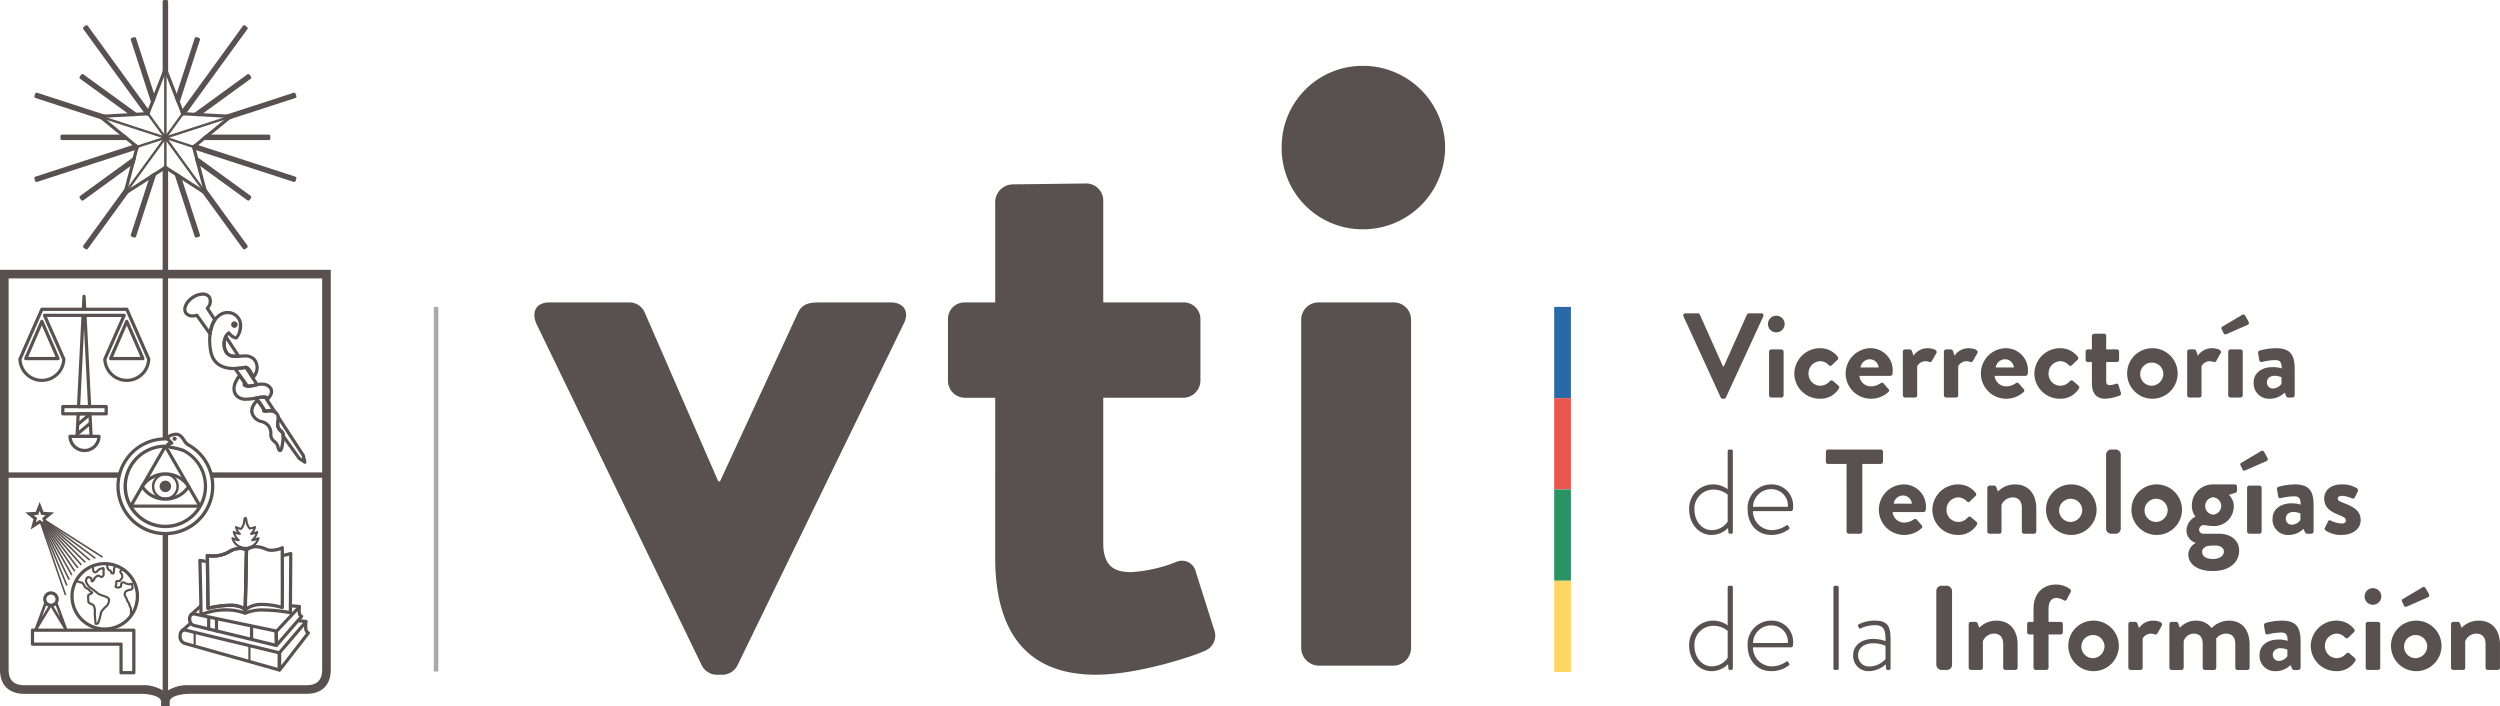 <svg xmlns="http://www.w3.org/2000/svg" xmlns:xlink="http://www.w3.org/1999/xlink" width="489.23" height="138.168" viewBox="0 0 489.23 138.168">
  <defs>
    <clipPath id="clip-path">
      <rect id="Rectángulo_67" data-name="Rectángulo 67" width="489.23" height="138.168" fill="none"/>
    </clipPath>
    <clipPath id="clip-path-2">
      <rect id="Rectángulo_66" data-name="Rectángulo 66" width="489.228" height="138.168" fill="none"/>
    </clipPath>
    <clipPath id="clip-path-3">
      <rect id="Rectángulo_61" data-name="Rectángulo 61" width="0.889" height="71.359" fill="none"/>
    </clipPath>
  </defs>
  <g id="Grupo_62" data-name="Grupo 62" opacity="0.833">
    <g id="Grupo_61" data-name="Grupo 61" clip-path="url(#clip-path)">
      <g id="Grupo_60" data-name="Grupo 60">
        <g id="Grupo_59" data-name="Grupo 59" clip-path="url(#clip-path-2)">
          <path id="Trazado_362" data-name="Trazado 362" d="M741.516,138.625a.416.416,0,0,1,.4-.612h2.4a.432.432,0,0,1,.4.259l4.52,10.123h.165l4.52-10.123a.432.432,0,0,1,.4-.259h2.4a.416.416,0,0,1,.4.612l-7.3,15.844a.423.423,0,0,1-.4.259h-.236a.423.423,0,0,1-.4-.259Z" transform="translate(-412.065 -76.7)" fill="#382f2d"/>
          <path id="Trazado_363" data-name="Trazado 363" d="M778.78,140.7a1.607,1.607,0,0,1,1.6-1.624,1.625,1.625,0,1,1,0,3.249,1.608,1.608,0,0,1-1.6-1.625m.212,5.415a.447.447,0,0,1,.447-.447h1.954a.447.447,0,0,1,.447.447v8.523a.463.463,0,0,1-.447.447H779.44a.463.463,0,0,1-.447-.447Z" transform="translate(-432.801 -77.289)" fill="#382f2d"/>
          <path id="Trazado_364" data-name="Trazado 364" d="M795.4,153.382a4.307,4.307,0,0,1,3.484,1.672.447.447,0,0,1-.118.659l-1.083,1.036c-.212.188-.423.071-.589-.071a2.214,2.214,0,0,0-1.624-.753,2.362,2.362,0,0,0-2.307,2.4,2.328,2.328,0,0,0,2.283,2.4,2.44,2.44,0,0,0,1.883-.894.439.439,0,0,1,.589-.071l1.012.871c.236.188.33.424.165.659a4.194,4.194,0,0,1-3.72,1.977,4.967,4.967,0,0,1-4.991-4.944,5.034,5.034,0,0,1,5.015-4.944" transform="translate(-439.251 -85.241)" fill="#382f2d"/>
          <path id="Trazado_365" data-name="Trazado 365" d="M817.821,153.382a4.317,4.317,0,0,1,4.4,4.379,5.875,5.875,0,0,1-.047.636.456.456,0,0,1-.448.4H815.7a2.245,2.245,0,0,0,2.26,2.048,3.272,3.272,0,0,0,1.836-.589c.235-.141.448-.188.613,0l.965,1.107a.388.388,0,0,1-.024.613,5.07,5.07,0,0,1-3.508,1.294,4.945,4.945,0,0,1-.024-9.887m1.648,3.766a1.758,1.758,0,0,0-1.718-1.6,1.855,1.855,0,0,0-1.837,1.6Z" transform="translate(-451.828 -85.241)" fill="#382f2d"/>
          <path id="Trazado_366" data-name="Trazado 366" d="M838.192,154.065a.447.447,0,0,1,.448-.447h.894a.431.431,0,0,1,.424.306l.33.918a3.286,3.286,0,0,1,2.66-1.46c1.106,0,2.1.353,1.813.942l-.871,1.53a.42.42,0,0,1-.542.212,2.557,2.557,0,0,0-.682-.141,1.906,1.906,0,0,0-1.671.965v5.7c0,.329-.212.447-.542.447H838.64a.463.463,0,0,1-.448-.447Z" transform="translate(-465.819 -85.241)" fill="#382f2d"/>
          <path id="Trazado_367" data-name="Trazado 367" d="M856.264,154.065a.447.447,0,0,1,.448-.447h.894a.431.431,0,0,1,.424.306l.33.918a3.286,3.286,0,0,1,2.66-1.46c1.106,0,2.1.353,1.813.942l-.871,1.53a.42.42,0,0,1-.542.212,2.556,2.556,0,0,0-.682-.141,1.906,1.906,0,0,0-1.671.965v5.7c0,.329-.212.447-.542.447h-1.813a.463.463,0,0,1-.448-.447Z" transform="translate(-475.862 -85.241)" fill="#382f2d"/>
          <path id="Trazado_368" data-name="Trazado 368" d="M877.391,153.382a4.317,4.317,0,0,1,4.4,4.379,5.891,5.891,0,0,1-.047.636.456.456,0,0,1-.447.4h-6.027a2.246,2.246,0,0,0,2.26,2.048,3.275,3.275,0,0,0,1.837-.589c.235-.141.447-.188.612,0l.965,1.107a.388.388,0,0,1-.024.613,5.068,5.068,0,0,1-3.507,1.294,4.945,4.945,0,0,1-.024-9.887m1.648,3.766a1.758,1.758,0,0,0-1.718-1.6,1.855,1.855,0,0,0-1.837,1.6Z" transform="translate(-484.934 -85.241)" fill="#382f2d"/>
          <path id="Trazado_369" data-name="Trazado 369" d="M901.135,153.382a4.306,4.306,0,0,1,3.484,1.672.447.447,0,0,1-.117.659l-1.083,1.036c-.212.188-.424.071-.589-.071a2.213,2.213,0,0,0-1.624-.753,2.362,2.362,0,0,0-2.307,2.4,2.329,2.329,0,0,0,2.284,2.4,2.441,2.441,0,0,0,1.884-.894.439.439,0,0,1,.589-.071l1.012.871c.236.188.33.424.165.659a4.2,4.2,0,0,1-3.72,1.977,4.968,4.968,0,0,1-4.991-4.944,5.035,5.035,0,0,1,5.015-4.944" transform="translate(-498.012 -85.241)" fill="#382f2d"/>
          <path id="Trazado_370" data-name="Trazado 370" d="M919.922,152.526h-.8a.443.443,0,0,1-.424-.447V150.5a.428.428,0,0,1,.424-.447h.8v-2.613a.463.463,0,0,1,.447-.448l1.931-.023a.443.443,0,0,1,.424.447v2.637H924.8a.433.433,0,0,1,.447.447v1.577a.447.447,0,0,1-.447.447h-2.072v3.767c0,.659.353.753.729.753a3.8,3.8,0,0,0,1.154-.259.365.365,0,0,1,.518.259l.471,1.483a.426.426,0,0,1-.259.565,8.878,8.878,0,0,1-2.8.612c-1.813,0-2.614-1.13-2.614-3.037Z" transform="translate(-510.559 -81.677)" fill="#382f2d"/>
          <path id="Trazado_371" data-name="Trazado 371" d="M941.808,153.382a4.945,4.945,0,1,1-4.826,4.921,4.914,4.914,0,0,1,4.826-4.921m0,7.345a2.345,2.345,0,0,0,2.26-2.425,2.266,2.266,0,1,0-2.26,2.425" transform="translate(-520.72 -85.241)" fill="#382f2d"/>
          <path id="Trazado_372" data-name="Trazado 372" d="M963.429,154.065a.447.447,0,0,1,.447-.447h.9a.432.432,0,0,1,.424.306l.33.918a3.284,3.284,0,0,1,2.66-1.46c1.106,0,2.1.353,1.813.942l-.871,1.53a.42.42,0,0,1-.542.212,2.559,2.559,0,0,0-.683-.141,1.907,1.907,0,0,0-1.671.965v5.7c0,.329-.212.447-.542.447h-1.813a.463.463,0,0,1-.447-.447Z" transform="translate(-535.418 -85.241)" fill="#382f2d"/>
          <path id="Trazado_373" data-name="Trazado 373" d="M978.939,142.211l-.4-.848a.337.337,0,0,1,.141-.447l3.837-2.283a.417.417,0,0,1,.612.071l.683,1.2c.141.306.047.542-.141.636l-4.12,1.813c-.353.141-.494.071-.612-.141m.895,3.6a.447.447,0,0,1,.447-.447h1.954a.447.447,0,0,1,.447.447v8.523a.463.463,0,0,1-.447.447h-1.954a.463.463,0,0,1-.447-.447Z" transform="translate(-543.794 -76.989)" fill="#382f2d"/>
          <path id="Trazado_374" data-name="Trazado 374" d="M996.5,157.077a6.053,6.053,0,0,1,1.718.259c.023-1.2-.353-1.624-1.224-1.624a11.32,11.32,0,0,0-2.637.353c-.33.094-.494-.118-.542-.424l-.212-1.224a.463.463,0,0,1,.33-.589,12.613,12.613,0,0,1,3.2-.447c2.943,0,3.626,1.53,3.626,4.1v5.109a.463.463,0,0,1-.447.447h-.848c-.165,0-.282-.071-.4-.33l-.283-.636a4.048,4.048,0,0,1-2.873,1.2,3,3,0,0,1-3.178-3.225c0-1.672,1.366-2.967,3.767-2.967m.047,4.191a2.176,2.176,0,0,0,1.625-.918v-1.295a3.688,3.688,0,0,0-1.319-.283c-.918,0-1.531.518-1.531,1.271a1.174,1.174,0,0,0,1.224,1.224" transform="translate(-551.705 -85.24)" fill="#382f2d"/>
          <path id="Trazado_375" data-name="Trazado 375" d="M748.7,204.84a4.751,4.751,0,0,1,2.9.942v-7.463a.3.3,0,0,1,.306-.306h.424a.308.308,0,0,1,.282.306v15.868a.311.311,0,0,1-.306.306h-.235a.3.3,0,0,1-.33-.306l-.071-.824a4.561,4.561,0,0,1-3.248,1.366c-2.449,0-4.356-2.19-4.356-4.944a4.693,4.693,0,0,1,4.639-4.944m-.212,8.946a3.739,3.739,0,0,0,3.108-1.672v-5.273a4.431,4.431,0,0,0-2.8-.989,3.7,3.7,0,0,0-3.7,3.932c0,2.189,1.413,4,3.39,4" transform="translate(-413.508 -110.044)" fill="#382f2d"/>
          <path id="Trazado_376" data-name="Trazado 376" d="M774.461,213.381a4.144,4.144,0,0,1,4.261,4.308c0,.377,0,.918-.353.918h-7.51a3.718,3.718,0,0,0,3.673,3.72,5.025,5.025,0,0,0,2.778-.871c.212-.141.306-.165.424,0l.235.33c.071.094.047.235-.094.377a5.7,5.7,0,0,1-3.414,1.106c-2.873,0-4.638-2.213-4.638-4.967a4.614,4.614,0,0,1,4.638-4.921m3.225,4.379a3.168,3.168,0,0,0-3.225-3.437,3.5,3.5,0,0,0-3.578,3.437Z" transform="translate(-427.823 -118.585)" fill="#382f2d"/>
          <path id="Trazado_377" data-name="Trazado 377" d="M808.323,200.839h-3.6a.447.447,0,0,1-.447-.447v-1.931a.447.447,0,0,1,.447-.447h10.288a.447.447,0,0,1,.448.447v1.931a.447.447,0,0,1-.448.447h-3.6v13.207a.463.463,0,0,1-.447.447h-2.19a.463.463,0,0,1-.447-.447Z" transform="translate(-446.969 -110.045)" fill="#382f2d"/>
          <path id="Trazado_378" data-name="Trazado 378" d="M832.45,213.382a4.317,4.317,0,0,1,4.4,4.379,5.885,5.885,0,0,1-.047.636.456.456,0,0,1-.447.4h-6.027a2.245,2.245,0,0,0,2.26,2.048,3.27,3.27,0,0,0,1.837-.589c.235-.141.447-.188.612,0l.965,1.107a.388.388,0,0,1-.024.613,5.069,5.069,0,0,1-3.508,1.294,4.945,4.945,0,0,1-.024-9.887m1.648,3.766a1.758,1.758,0,0,0-1.718-1.6,1.855,1.855,0,0,0-1.837,1.6Z" transform="translate(-459.958 -118.585)" fill="#382f2d"/>
          <path id="Trazado_379" data-name="Trazado 379" d="M856.193,213.381a4.307,4.307,0,0,1,3.485,1.672.447.447,0,0,1-.118.659l-1.083,1.036c-.212.188-.424.071-.589-.071a2.216,2.216,0,0,0-1.625-.753,2.362,2.362,0,0,0-2.307,2.4,2.328,2.328,0,0,0,2.284,2.4,2.44,2.44,0,0,0,1.884-.894.438.438,0,0,1,.588-.071l1.012.871c.235.188.33.424.165.659a4.2,4.2,0,0,1-3.72,1.977,4.967,4.967,0,0,1-4.991-4.944,5.034,5.034,0,0,1,5.014-4.944" transform="translate(-473.036 -118.585)" fill="#382f2d"/>
          <path id="Trazado_380" data-name="Trazado 380" d="M875.4,214.065a.447.447,0,0,1,.447-.447h.895a.411.411,0,0,1,.4.283l.33.871a4.634,4.634,0,0,1,3.319-1.389c2.99,0,4.191,2.237,4.191,4.685v4.52a.463.463,0,0,1-.447.447H882.6a.447.447,0,0,1-.447-.447v-4.662c0-1.224-.636-2-1.766-2a2.364,2.364,0,0,0-2.213,1.483v5.18c0,.329-.141.447-.589.447h-1.742a.463.463,0,0,1-.447-.447Z" transform="translate(-486.496 -118.585)" fill="#382f2d"/>
          <path id="Trazado_381" data-name="Trazado 381" d="M906.089,213.382a4.945,4.945,0,1,1-4.826,4.921,4.914,4.914,0,0,1,4.826-4.921m0,7.345a2.346,2.346,0,0,0,2.26-2.425,2.266,2.266,0,1,0-2.26,2.425" transform="translate(-500.87 -118.585)" fill="#382f2d"/>
          <path id="Rectángulo_52" data-name="Rectángulo 52" d="M1.007,0h.858A1.008,1.008,0,0,1,2.873,1.008V15.472A1.008,1.008,0,0,1,1.865,16.48H1.007A1.007,1.007,0,0,1,0,15.473V1.007A1.007,1.007,0,0,1,1.007,0Z" transform="translate(412.142 87.969)" fill="#382f2d"/>
          <path id="Trazado_382" data-name="Trazado 382" d="M943.718,213.382a4.945,4.945,0,1,1-4.826,4.921,4.914,4.914,0,0,1,4.826-4.921m0,7.345a2.346,2.346,0,0,0,2.26-2.425,2.266,2.266,0,1,0-2.26,2.425" transform="translate(-521.782 -118.585)" fill="#382f2d"/>
          <path id="Trazado_383" data-name="Trazado 383" d="M964.877,219.691a3.515,3.515,0,0,1-.706-2.213,4.1,4.1,0,0,1,4.1-4.1h4.284a.433.433,0,0,1,.447.447v.777a.412.412,0,0,1-.259.4l-1.319.424a3.06,3.06,0,0,1,.942,2.4,3.83,3.83,0,0,1-4.026,3.7c-.895,0-1.507-.188-1.883-.188a.936.936,0,0,0-.871.895.848.848,0,0,0,.942.8h3.013c2.142,0,3.885,1.224,3.885,3.3,0,2.166-1.742,4-5.156,4-3.485,0-4.8-1.719-4.8-3.225a2.653,2.653,0,0,1,1.412-2.237V224.8a2.545,2.545,0,0,1-1.765-2.472,3.1,3.1,0,0,1,1.765-2.637m3.367,8.287c1.319,0,2.19-.589,2.19-1.483,0-.424-.33-1.154-1.719-1.154a10.91,10.91,0,0,0-1.53.094c-.282.094-1.012.424-1.012,1.154,0,.824.8,1.389,2.072,1.389m.094-8.687a1.7,1.7,0,0,0,0-3.39,1.7,1.7,0,0,0,0,3.39" transform="translate(-535.242 -118.585)" fill="#382f2d"/>
          <path id="Trazado_384" data-name="Trazado 384" d="M987.26,202.211l-.4-.848a.337.337,0,0,1,.141-.447l3.837-2.283a.417.417,0,0,1,.612.071l.683,1.2c.141.306.047.542-.141.636l-4.12,1.813c-.353.141-.494.071-.612-.141m.895,3.6a.447.447,0,0,1,.447-.447h1.954a.447.447,0,0,1,.447.447v8.523a.463.463,0,0,1-.447.447H988.6a.463.463,0,0,1-.447-.447Z" transform="translate(-548.418 -110.334)" fill="#382f2d"/>
          <path id="Trazado_385" data-name="Trazado 385" d="M1004.824,217.077a6.054,6.054,0,0,1,1.718.259c.023-1.2-.353-1.624-1.224-1.624a11.319,11.319,0,0,0-2.637.353c-.33.094-.494-.118-.542-.424l-.212-1.224a.463.463,0,0,1,.33-.589,12.614,12.614,0,0,1,3.2-.447c2.943,0,3.626,1.53,3.626,4.1v5.109a.463.463,0,0,1-.447.447h-.848c-.165,0-.282-.071-.4-.33l-.283-.636a4.046,4.046,0,0,1-2.872,1.2,3,3,0,0,1-3.178-3.225c0-1.672,1.366-2.967,3.767-2.967m.047,4.191a2.176,2.176,0,0,0,1.625-.918v-1.295a3.688,3.688,0,0,0-1.319-.283c-.918,0-1.53.518-1.53,1.271a1.174,1.174,0,0,0,1.224,1.224" transform="translate(-556.33 -118.585)" fill="#382f2d"/>
          <path id="Trazado_386" data-name="Trazado 386" d="M1023.911,221.9l.636-1.271a.356.356,0,0,1,.541-.165,5.248,5.248,0,0,0,2.143.565c.47,0,.8-.188.8-.589,0-.424-.33-.683-1.577-1.177-1.813-.706-2.661-1.672-2.661-3.108s1.06-2.778,3.461-2.778a5.414,5.414,0,0,1,2.9.73.5.5,0,0,1,.212.636l-.589,1.2a.451.451,0,0,1-.565.165,5.58,5.58,0,0,0-1.954-.494c-.565,0-.8.235-.8.542,0,.423.424.565,1.295.918,1.813.706,3.178,1.483,3.178,3.319,0,1.554-1.365,2.873-3.743,2.873a5.33,5.33,0,0,1-3.131-.871.4.4,0,0,1-.141-.494" transform="translate(-568.965 -118.585)" fill="#382f2d"/>
          <path id="Trazado_387" data-name="Trazado 387" d="M748.7,264.84a4.751,4.751,0,0,1,2.9.942v-7.463a.3.3,0,0,1,.306-.306h.424a.308.308,0,0,1,.282.306v15.868a.311.311,0,0,1-.306.306h-.235a.3.3,0,0,1-.33-.306l-.071-.824a4.561,4.561,0,0,1-3.248,1.366c-2.449,0-4.356-2.19-4.356-4.944a4.693,4.693,0,0,1,4.639-4.944m-.212,8.946a3.739,3.739,0,0,0,3.108-1.672v-5.273a4.431,4.431,0,0,0-2.8-.989,3.7,3.7,0,0,0-3.7,3.932c0,2.189,1.413,4,3.39,4" transform="translate(-413.508 -143.389)" fill="#382f2d"/>
          <path id="Trazado_388" data-name="Trazado 388" d="M774.461,273.381a4.144,4.144,0,0,1,4.261,4.308c0,.377,0,.918-.353.918h-7.51a3.718,3.718,0,0,0,3.673,3.72,5.025,5.025,0,0,0,2.778-.871c.212-.141.306-.165.424,0l.235.33c.071.094.047.235-.094.377a5.7,5.7,0,0,1-3.414,1.106c-2.873,0-4.638-2.213-4.638-4.967a4.614,4.614,0,0,1,4.638-4.921m3.225,4.379a3.168,3.168,0,0,0-3.225-3.437,3.5,3.5,0,0,0-3.578,3.437Z" transform="translate(-427.823 -151.929)" fill="#382f2d"/>
          <path id="Trazado_389" data-name="Trazado 389" d="M807.612,258.319a.312.312,0,0,1,.306-.306h.424a.312.312,0,0,1,.306.306v15.868a.274.274,0,0,1-.306.306h-.471a.274.274,0,0,1-.259-.306Z" transform="translate(-448.824 -143.389)" fill="#382f2d"/>
          <path id="Trazado_390" data-name="Trazado 390" d="M820.26,276.96a7.743,7.743,0,0,1,2.378.424c0-2.072-.212-3.108-2.072-3.108a6.912,6.912,0,0,0-2.825.636.246.246,0,0,1-.353-.188l-.118-.283c-.07-.212.024-.306.141-.353a6.814,6.814,0,0,1,3.225-.706c2.873,0,2.99,1.719,2.99,4.12v5.227a.312.312,0,0,1-.306.306h-.282c-.165,0-.236-.094-.283-.259l-.094-.848a4.922,4.922,0,0,1-3.273,1.342,2.966,2.966,0,0,1-3.084-3.131c0-1.813,1.483-3.179,3.955-3.179m-.753,5.392a4.284,4.284,0,0,0,3.131-1.46V278.3a6.123,6.123,0,0,0-2.378-.494c-1.789,0-2.99.918-2.99,2.307a2.125,2.125,0,0,0,2.237,2.237" transform="translate(-453.655 -151.929)" fill="#382f2d"/>
          <rect id="Rectángulo_53" data-name="Rectángulo 53" width="3.084" height="16.48" rx="1.007" transform="translate(378.919 114.624)" fill="#382f2d"/>
          <path id="Trazado_391" data-name="Trazado 391" d="M867.184,274.065a.447.447,0,0,1,.447-.447h.895a.41.41,0,0,1,.4.283l.33.871a4.633,4.633,0,0,1,3.32-1.389c2.989,0,4.19,2.237,4.19,4.685v4.52a.463.463,0,0,1-.447.447h-1.931a.447.447,0,0,1-.447-.447v-4.662c0-1.224-.636-2-1.766-2a2.363,2.363,0,0,0-2.212,1.483v5.18c0,.329-.141.447-.589.447h-1.742a.463.463,0,0,1-.447-.447Z" transform="translate(-481.931 -151.93)" fill="#382f2d"/>
          <path id="Trazado_392" data-name="Trazado 392" d="M894.19,267.254h-.8a.447.447,0,0,1-.448-.447V265.23a.433.433,0,0,1,.448-.447h.8v-2.543c0-3.108,1.907-4.755,4.4-4.755a4.62,4.62,0,0,1,2.778.918.464.464,0,0,1,.094.541l-.8,1.507a.4.4,0,0,1-.565.118,2.942,2.942,0,0,0-1.389-.471c-1.013,0-1.578.777-1.578,2.142v2.543h2.354a.433.433,0,0,1,.447.447v1.577a.447.447,0,0,1-.447.447h-2.354v6.5a.464.464,0,0,1-.448.447h-2.048a.463.463,0,0,1-.448-.447Z" transform="translate(-496.246 -143.095)" fill="#382f2d"/>
          <path id="Trazado_393" data-name="Trazado 393" d="M915.894,273.382a4.945,4.945,0,1,1-4.826,4.921,4.914,4.914,0,0,1,4.826-4.921m0,7.345a2.345,2.345,0,0,0,2.26-2.425,2.266,2.266,0,1,0-2.26,2.425" transform="translate(-506.319 -151.93)" fill="#382f2d"/>
          <path id="Trazado_394" data-name="Trazado 394" d="M937.514,274.065a.447.447,0,0,1,.447-.447h.895a.431.431,0,0,1,.424.306l.33.918a3.285,3.285,0,0,1,2.66-1.46c1.106,0,2.1.353,1.813.942l-.871,1.53a.42.42,0,0,1-.542.212,2.556,2.556,0,0,0-.683-.141,1.906,1.906,0,0,0-1.671.965v5.7c0,.329-.212.447-.542.447h-1.813a.463.463,0,0,1-.447-.447Z" transform="translate(-521.016 -151.93)" fill="#382f2d"/>
          <path id="Trazado_395" data-name="Trazado 395" d="M955.587,274.065a.447.447,0,0,1,.447-.447h.871a.4.4,0,0,1,.4.259l.329.895a4.29,4.29,0,0,1,3.155-1.389,3.71,3.71,0,0,1,3.061,1.46,4.8,4.8,0,0,1,3.319-1.46c3.014,0,4.12,2.237,4.12,4.709v4.5a.447.447,0,0,1-.447.447h-1.907a.447.447,0,0,1-.447-.447v-4.662c0-1.224-.589-2-1.766-2a2.369,2.369,0,0,0-1.977.988s.024.471.024.895v4.779a.463.463,0,0,1-.448.447h-1.765a.447.447,0,0,1-.447-.447v-4.662c0-1.224-.542-2-1.742-2a2.078,2.078,0,0,0-1.977,1.483v5.18a.463.463,0,0,1-.448.447h-1.907a.463.463,0,0,1-.447-.447Z" transform="translate(-531.06 -151.93)" fill="#382f2d"/>
          <path id="Trazado_396" data-name="Trazado 396" d="M999.1,277.077a6.053,6.053,0,0,1,1.718.259c.023-1.2-.353-1.624-1.224-1.624a11.318,11.318,0,0,0-2.637.353c-.33.094-.495-.118-.542-.424l-.212-1.224a.463.463,0,0,1,.33-.589,12.614,12.614,0,0,1,3.2-.447c2.943,0,3.626,1.53,3.626,4.1v5.109a.463.463,0,0,1-.447.447h-.848c-.165,0-.282-.071-.4-.33l-.282-.636a4.048,4.048,0,0,1-2.873,1.2,3,3,0,0,1-3.178-3.225c0-1.672,1.366-2.967,3.767-2.967m.047,4.191a2.176,2.176,0,0,0,1.625-.918v-1.295a3.688,3.688,0,0,0-1.319-.283c-.918,0-1.53.518-1.53,1.271a1.174,1.174,0,0,0,1.224,1.224" transform="translate(-553.15 -151.929)" fill="#382f2d"/>
          <path id="Trazado_397" data-name="Trazado 397" d="M1022.874,273.381a4.307,4.307,0,0,1,3.485,1.672.447.447,0,0,1-.118.659l-1.083,1.036c-.212.188-.424.071-.589-.071a2.213,2.213,0,0,0-1.624-.753,2.362,2.362,0,0,0-2.307,2.4,2.328,2.328,0,0,0,2.284,2.4,2.441,2.441,0,0,0,1.884-.894.439.439,0,0,1,.589-.071l1.012.871c.235.188.33.424.165.659a4.194,4.194,0,0,1-3.72,1.977,4.967,4.967,0,0,1-4.991-4.944,5.034,5.034,0,0,1,5.014-4.944" transform="translate(-565.668 -151.929)" fill="#382f2d"/>
          <path id="Trazado_398" data-name="Trazado 398" d="M1041.6,260.7a1.607,1.607,0,0,1,1.6-1.624,1.625,1.625,0,1,1,0,3.249,1.608,1.608,0,0,1-1.6-1.625m.212,5.415a.447.447,0,0,1,.447-.447h1.954a.447.447,0,0,1,.448.447v8.523a.463.463,0,0,1-.448.447h-1.954a.463.463,0,0,1-.447-.447Z" transform="translate(-578.863 -143.978)" fill="#382f2d"/>
          <path id="Trazado_399" data-name="Trazado 399" d="M1058.037,265.13a4.945,4.945,0,1,1-4.826,4.921,4.914,4.914,0,0,1,4.826-4.921m-2.284-2.919-.4-.848a.338.338,0,0,1,.141-.447l3.838-2.283a.416.416,0,0,1,.612.071l.682,1.2c.141.306.048.542-.141.636l-4.12,1.813c-.353.141-.494.071-.612-.141m2.284,10.265a2.346,2.346,0,0,0,2.26-2.425,2.266,2.266,0,1,0-2.26,2.425" transform="translate(-585.314 -143.678)" fill="#382f2d"/>
          <path id="Trazado_400" data-name="Trazado 400" d="M1079.657,274.065a.447.447,0,0,1,.447-.447H1081a.411.411,0,0,1,.4.283l.329.871a4.635,4.635,0,0,1,3.32-1.389c2.989,0,4.19,2.237,4.19,4.685v4.52a.463.463,0,0,1-.447.447h-1.931a.447.447,0,0,1-.447-.447v-4.662c0-1.224-.636-2-1.766-2a2.364,2.364,0,0,0-2.213,1.483v5.18c0,.329-.141.447-.588.447H1080.1a.463.463,0,0,1-.447-.447Z" transform="translate(-600.011 -151.93)" fill="#382f2d"/>
          <path id="Trazado_401" data-name="Trazado 401" d="M235.825,137.48c-1.066-2.31-.178-4.265,2.488-4.265h15.46a3.274,3.274,0,0,1,3.2,1.955l14.393,33.052h.355L287,135.17c.888-1.777,2.31-1.955,4.265-1.955h13.861c2.666,0,3.731,1.955,2.488,4.265L275.1,204.3a3.352,3.352,0,0,1-3.021,1.777h-.888a3.352,3.352,0,0,1-3.021-1.777Z" transform="translate(-130.813 -74.033)" fill="#382f2d"/>
          <path id="Trazado_402" data-name="Trazado 402" d="M426.815,122.752h-6.042a3.341,3.341,0,0,1-3.2-3.377V107.47a3.229,3.229,0,0,1,3.2-3.376h6.042V84.369a3.5,3.5,0,0,1,3.376-3.376l14.572-.178a3.341,3.341,0,0,1,3.2,3.376v19.9H463.6a3.268,3.268,0,0,1,3.377,3.376v11.906a3.375,3.375,0,0,1-3.377,3.377H447.961v28.432c0,4.975,2.666,5.686,5.509,5.686a28.652,28.652,0,0,0,8.707-1.955,2.762,2.762,0,0,1,3.909,1.955l3.554,11.195a3.219,3.219,0,0,1-1.955,4.265c-.889.533-12.439,4.62-21.146,4.62-13.683,0-19.725-8.53-19.725-22.924Z" transform="translate(-232.064 -44.912)" fill="#382f2d"/>
          <path id="Trazado_403" data-name="Trazado 403" d="M564.569-4433.169a15.83,15.83,0,0,1,15.763-15.995,16.077,16.077,0,0,1,16.226,15.995,16.077,16.077,0,0,1-16.226,15.994,15.83,15.83,0,0,1-15.763-15.994m3.821,33.678a3.374,3.374,0,0,1,3.376-3.376h14.749a3.374,3.374,0,0,1,3.376,3.376v64.327a3.5,3.5,0,0,1-3.376,3.376H571.766a3.5,3.5,0,0,1-3.376-3.376Zm11.731-3629.5V-750.716" transform="translate(-313.755 4462.049)" fill="#382f2d"/>
          <path id="Trazado_404" data-name="Trazado 404" d="M47.355,54.317,49.9,44.623,42.145,38.28l10.005-.57,3.635-9.34,3.633,9.34,10.009.57-7.76,6.344,2.549,9.694L55.785,48.9Zm8.43-6.174,7.4,4.76-2.239-8.51,6.814-5.573-8.787-.5-3.192-8.2-3.191,8.2-8.788.5,6.815,5.573L48.382,52.9Z" transform="translate(-23.422 -15.766)" fill="#382f2d"/>
          <path id="Trazado_405" data-name="Trazado 405" d="M62.524,28.721,58.73,17.048l-.42.137,3.959,12.189Z" transform="translate(-32.405 -9.474)" fill="#382f2d"/>
          <path id="Trazado_406" data-name="Trazado 406" d="M61.871,29.3h-.007a.32.32,0,0,1-.294-.218l-3.96-12.19a.316.316,0,0,1,.2-.4l.422-.137a.32.32,0,0,1,.4.2l3.794,11.673a.31.31,0,0,1-.006.213l-.253.654a.318.318,0,0,1-.3.2" transform="translate(-32.008 -9.078)" fill="#382f2d"/>
          <path id="Trazado_407" data-name="Trazado 407" d="M27.334,60.435H40.018l-.541-.442H27.334Z" transform="translate(-15.191 -33.341)" fill="#382f2d"/>
          <path id="Trazado_408" data-name="Trazado 408" d="M39.62,60.356H26.937a.317.317,0,0,1-.318-.317V59.6a.317.317,0,0,1,.318-.318H39.079a.311.311,0,0,1,.2.072l.542.442a.317.317,0,0,1-.2.563" transform="translate(-14.793 -32.944)" fill="#382f2d"/>
          <path id="Trazado_409" data-name="Trazado 409" d="M49.685,28.826l.113-.295-12.131-16.7-.357.261L49.473,28.838Z" transform="translate(-20.735 -6.576)" fill="#382f2d"/>
          <path id="Trazado_410" data-name="Trazado 410" d="M49.077,28.76a.317.317,0,0,1-.255-.133L36.658,11.887a.314.314,0,0,1-.056-.238.3.3,0,0,1,.126-.206l.358-.261a.314.314,0,0,1,.442.071L49.66,27.95a.322.322,0,0,1,.039.3l-.114.292a.317.317,0,0,1-.279.2l-.211.012h-.019" transform="translate(-20.339 -6.181)" fill="#382f2d"/>
          <path id="Trazado_411" data-name="Trazado 411" d="M72.57,13.876l.223.569V.714h-.445V14.446Z" transform="translate(-40.207 -0.397)" fill="#382f2d"/>
          <path id="Trazado_412" data-name="Trazado 412" d="M72.4,14.366a.322.322,0,0,1-.223-.092.314.314,0,0,1-.279.086.318.318,0,0,1-.26-.311V.318A.317.317,0,0,1,71.952,0H72.4a.315.315,0,0,1,.315.318V14.048a.317.317,0,0,1-.257.311.241.241,0,0,1-.058.006" transform="translate(-39.811)" fill="#382f2d"/>
          <path id="Trazado_413" data-name="Trazado 413" d="M86.6,40.948l9.989-7.256-.26-.36L85.9,40.909Z" transform="translate(-47.741 -18.524)" fill="#382f2d"/>
          <path id="Trazado_414" data-name="Trazado 414" d="M86.209,40.872H86.2l-.706-.041a.31.31,0,0,1-.284-.228.315.315,0,0,1,.118-.346L95.75,32.682a.322.322,0,0,1,.236-.056.311.311,0,0,1,.207.126l.262.359a.317.317,0,0,1-.071.443l-9.989,7.258a.318.318,0,0,1-.186.061" transform="translate(-47.345 -18.129)" fill="#382f2d"/>
          <path id="Trazado_415" data-name="Trazado 415" d="M100.678,45.87l-.324.265,12.839-4.172-.137-.422L99.874,45.827Z" transform="translate(-55.504 -23.086)" fill="#382f2d"/>
          <path id="Trazado_416" data-name="Trazado 416" d="M99.958,46.059a.325.325,0,0,1-.28-.167.329.329,0,0,1-.037-.134l-.181-.01a.317.317,0,0,1-.08-.618l13.183-4.284a.322.322,0,0,1,.4.205l.136.419a.316.316,0,0,1-.2.4l-12.838,4.173a.4.4,0,0,1-.1.016" transform="translate(-55.108 -22.691)" fill="#382f2d"/>
          <path id="Trazado_417" data-name="Trazado 417" d="M46.424,40.909,35.994,33.331l-.259.36,9.99,7.257Z" transform="translate(-19.86 -18.523)" fill="#382f2d"/>
          <path id="Trazado_418" data-name="Trazado 418" d="M45.327,40.872a.326.326,0,0,1-.187-.061l-9.991-7.258a.319.319,0,0,1-.068-.443l.26-.359a.319.319,0,0,1,.442-.07l10.429,7.575a.318.318,0,0,1,.119.346.314.314,0,0,1-.287.228l-.7.041Z" transform="translate(-19.462 -18.129)" fill="#382f2d"/>
          <path id="Trazado_419" data-name="Trazado 419" d="M78.153,29.374l3.959-12.189-.42-.137L77.9,28.721Z" transform="translate(-43.291 -9.474)" fill="#382f2d"/>
          <path id="Trazado_420" data-name="Trazado 420" d="M77.759,29.3a.315.315,0,0,1-.295-.2l-.255-.654a.312.312,0,0,1-.006-.211L81,16.555a.32.32,0,0,1,.4-.2l.42.136a.311.311,0,0,1,.186.158.314.314,0,0,1,.019.241L78.06,29.078a.316.316,0,0,1-.292.218Z" transform="translate(-42.896 -9.079)" fill="#382f2d"/>
          <path id="Trazado_421" data-name="Trazado 421" d="M80.387,28.826l.21.012L92.763,12.095l-.359-.261-12.132,16.7Z" transform="translate(-44.61 -6.576)" fill="#382f2d"/>
          <path id="Trazado_422" data-name="Trazado 422" d="M80.2,28.76h-.017l-.211-.012a.311.311,0,0,1-.276-.2l-.114-.292a.322.322,0,0,1,.039-.3l12.13-16.7a.315.315,0,0,1,.442-.071l.36.261a.319.319,0,0,1,.07.443L80.463,28.627a.322.322,0,0,1-.259.133" transform="translate(-44.217 -6.181)" fill="#382f2d"/>
          <path id="Trazado_423" data-name="Trazado 423" d="M102.5,59.993H90.356l-.541.442H102.5Z" transform="translate(-49.914 -33.341)" fill="#382f2d"/>
          <path id="Trazado_424" data-name="Trazado 424" d="M89.418,60.356a.317.317,0,0,1-.2-.563l.543-.442a.305.305,0,0,1,.2-.072H102.1a.318.318,0,0,1,.223.093.312.312,0,0,1,.094.224v.442a.317.317,0,0,1-.317.317Z" transform="translate(-49.517 -32.944)" fill="#382f2d"/>
          <path id="Trazado_425" data-name="Trazado 425" d="M28.357,45.87l.8-.044L15.977,41.542l-.136.422,12.84,4.172Z" transform="translate(-8.804 -23.086)" fill="#382f2d"/>
          <path id="Trazado_426" data-name="Trazado 426" d="M28.285,46.059a.434.434,0,0,1-.1-.015L15.348,41.87a.314.314,0,0,1-.2-.4l.137-.421a.31.31,0,0,1,.157-.184.317.317,0,0,1,.243-.021l13.18,4.284a.316.316,0,0,1,.217.342.32.32,0,0,1-.3.276l-.183.01a.287.287,0,0,1-.037.134.315.315,0,0,1-.278.167" transform="translate(-8.407 -22.691)" fill="#382f2d"/>
          <path id="Trazado_427" data-name="Trazado 427" d="M77.62,76.8l3.918,12.055.42-.138-3.746-11.54Z" transform="translate(-43.137 -42.68)" fill="#382f2d"/>
          <path id="Trazado_428" data-name="Trazado 428" d="M81.143,88.77A.323.323,0,0,1,81,88.738a.33.33,0,0,1-.157-.184L76.923,76.5a.327.327,0,0,1,.109-.351.323.323,0,0,1,.365-.015l.59.38a.3.3,0,0,1,.13.171L81.865,88.22a.316.316,0,0,1-.2.4l-.42.135a.325.325,0,0,1-.1.015" transform="translate(-42.741 -42.282)" fill="#382f2d"/>
          <path id="Trazado_429" data-name="Trazado 429" d="M72.57,73.727l-.222.143V94.4h.445V73.87Z" transform="translate(-40.207 -40.973)" fill="#382f2d"/>
          <path id="Trazado_430" data-name="Trazado 430" d="M72.4,94.324h-.445a.317.317,0,0,1-.317-.316V73.475a.317.317,0,0,1,.146-.266L72,73.065a.321.321,0,0,1,.342,0l.22.143a.31.31,0,0,1,.146.266V94.008a.316.316,0,0,1-.315.316" transform="translate(-39.811 -40.578)" fill="#382f2d"/>
          <path id="Trazado_431" data-name="Trazado 431" d="M86.828,70.576l9.919,7.208.26-.357L86.649,69.9Z" transform="translate(-48.155 -38.846)" fill="#382f2d"/>
          <path id="Trazado_432" data-name="Trazado 432" d="M96.351,77.7a.318.318,0,0,1-.188-.062l-9.92-7.205a.322.322,0,0,1-.118-.179l-.179-.675a.317.317,0,0,1,.494-.337L96.8,76.772a.316.316,0,0,1,.071.442l-.262.36a.306.306,0,0,1-.207.126.223.223,0,0,1-.048,0" transform="translate(-47.758 -38.449)" fill="#382f2d"/>
          <path id="Trazado_433" data-name="Trazado 433" d="M85.28,64.423l.046.174,19.62,6.374.137-.422L85.55,64.2Z" transform="translate(-47.394 -35.68)" fill="#382f2d"/>
          <path id="Trazado_434" data-name="Trazado 434" d="M104.551,70.89a.328.328,0,0,1-.1-.016L84.834,64.5a.32.32,0,0,1-.21-.222l-.044-.173a.318.318,0,0,1,.106-.327l.27-.22a.315.315,0,0,1,.3-.056l19.534,6.348a.318.318,0,0,1,.2.4l-.136.421a.318.318,0,0,1-.159.186.343.343,0,0,1-.142.035" transform="translate(-46.998 -35.282)" fill="#382f2d"/>
          <path id="Trazado_435" data-name="Trazado 435" d="M90.153,84.3l-.413-.265,7.926,10.91.359-.259L89.967,83.593Z" transform="translate(-49.872 -46.456)" fill="#382f2d"/>
          <path id="Trazado_436" data-name="Trazado 436" d="M97.268,94.865a.319.319,0,0,1-.256-.13l-7.928-10.91a.321.321,0,0,1,.028-.4.309.309,0,0,1,.165-.092l-.014-.05a.317.317,0,0,1,.562-.267L97.884,94.1a.321.321,0,0,1,.056.237.325.325,0,0,1-.126.207l-.36.26a.307.307,0,0,1-.186.06" transform="translate(-49.475 -46.061)" fill="#382f2d"/>
          <path id="Trazado_437" data-name="Trazado 437" d="M62.058,77.175,58.31,88.715l.42.138L62.648,76.8Z" transform="translate(-32.405 -42.68)" fill="#382f2d"/>
          <path id="Trazado_438" data-name="Trazado 438" d="M58.332,88.77a.32.32,0,0,1-.1-.015l-.422-.135a.317.317,0,0,1-.2-.4l3.751-11.538a.3.3,0,0,1,.129-.171l.589-.38a.317.317,0,0,1,.474.366L58.635,88.554a.316.316,0,0,1-.3.217" transform="translate(-32.008 -42.282)" fill="#382f2d"/>
          <path id="Trazado_439" data-name="Trazado 439" d="M46.093,69.9,35.735,77.427l.259.358,9.921-7.208Z" transform="translate(-19.86 -38.846)" fill="#382f2d"/>
          <path id="Trazado_440" data-name="Trazado 440" d="M35.6,77.706a.236.236,0,0,1-.05,0,.308.308,0,0,1-.207-.126l-.26-.36a.318.318,0,0,1,.068-.442l10.361-7.525a.312.312,0,0,1,.363-.006.317.317,0,0,1,.13.342l-.178.677a.328.328,0,0,1-.122.177l-9.919,7.205a.31.31,0,0,1-.186.062" transform="translate(-19.462 -38.45)" fill="#382f2d"/>
          <path id="Trazado_441" data-name="Trazado 441" d="M35.647,64.423l-.27-.22L15.841,70.549l.138.422L35.6,64.6Z" transform="translate(-8.804 -35.68)" fill="#382f2d"/>
          <path id="Trazado_442" data-name="Trazado 442" d="M15.585,70.89a.346.346,0,0,1-.145-.035.316.316,0,0,1-.156-.186l-.138-.421a.319.319,0,0,1,.2-.4L34.882,63.5a.322.322,0,0,1,.3.056l.269.22a.316.316,0,0,1,.1.327l-.046.173a.314.314,0,0,1-.207.222l-19.62,6.375a.341.341,0,0,1-.1.016" transform="translate(-8.409 -35.282)" fill="#382f2d"/>
          <path id="Trazado_443" data-name="Trazado 443" d="M45.181,84.3l.185-.706L37.311,94.685l.357.259L45.6,84.034Z" transform="translate(-20.735 -46.456)" fill="#382f2d"/>
          <path id="Trazado_444" data-name="Trazado 444" d="M37.271,94.865a.312.312,0,0,1-.186-.06l-.358-.26a.317.317,0,0,1-.07-.443l8.058-11.089a.316.316,0,0,1,.561.267l-.013.05a.317.317,0,0,1,.192.5L37.527,94.736a.312.312,0,0,1-.256.13" transform="translate(-20.339 -46.061)" fill="#382f2d"/>
          <rect id="Rectángulo_54" data-name="Rectángulo 54" width="0.255" height="19.221" transform="translate(32.236 13.533)" fill="#382f2d"/>
          <path id="Trazado_445" data-name="Trazado 445" d="M72.791,49.658h-.466V30.229h.466Zm-.255-.211h.042V30.438h-.042Z" transform="translate(-40.194 -16.8)" fill="#382f2d"/>
          <path id="Trazado_446" data-name="Trazado 446" d="M62.265,57.226l-18.28-5.941.08-.239,18.279,5.939Z" transform="translate(-24.444 -28.368)" fill="#382f2d"/>
          <path id="Trazado_447" data-name="Trazado 447" d="M62.169,57.193l-18.478-6,.143-.442,18.481,6.005Zm-18.212-6.14,18.078,5.874.013-.04-18.08-5.875Z" transform="translate(-24.281 -28.202)" fill="#382f2d"/>
          <rect id="Rectángulo_55" data-name="Rectángulo 55" width="19.219" height="0.252" transform="translate(26.78 28.559) rotate(-17.638)" fill="#382f2d"/>
          <path id="Trazado_448" data-name="Trazado 448" d="M60.163,57.192l-.144-.441L78.5,50.746l.143.442Zm.123-.305.014.04,18.078-5.874-.014-.041Z" transform="translate(-33.355 -28.202)" fill="#382f2d"/>
          <path id="Trazado_449" data-name="Trazado 449" d="M76.251,65.634l-11.3-15.549.2-.149,11.3,15.549Z" transform="translate(-36.098 -27.752)" fill="#382f2d"/>
          <path id="Trazado_450" data-name="Trazado 450" d="M76.043,65.6l-11.42-15.72L65,49.607,76.42,65.326ZM64.917,49.924,76.09,65.3l.036-.025L64.951,49.9Z" transform="translate(-35.914 -27.569)" fill="#382f2d"/>
          <rect id="Rectángulo_56" data-name="Rectángulo 56" width="19.219" height="0.254" transform="matrix(0.59, -0.808, 0.808, 0.59, 24.349, 37.719)" fill="#382f2d"/>
          <path id="Trazado_451" data-name="Trazado 451" d="M54.895,65.6l-.376-.274L65.94,49.606l.377.273Zm-.08-.32.033.025,11.174-15.38-.035-.024Z" transform="translate(-30.299 -27.568)" fill="#382f2d"/>
          <path id="Trazado_452" data-name="Trazado 452" d="M33.21,204.213H31.52v-.845c0-1.259-2.855-1.545-3.853-1.545H4.738C1.727,201.823,0,200.1,0,197.083V118.841H32.363v1.69H1.69v76.552c0,2.053,1,3.05,3.048,3.05H27.666a7.321,7.321,0,0,1,4.7,1.359,7.337,7.337,0,0,1,4.7-1.359H59.989c2.053,0,3.052-1,3.052-3.05V120.531H32.363v-1.69H64.729v78.242c0,3.013-1.728,4.739-4.74,4.739H37.064c-1,0-3.854.285-3.854,1.545Z" transform="translate(0 -66.045)" fill="#382f2d"/>
          <path id="Trazado_453" data-name="Trazado 453" d="M85.967,137.249a.323.323,0,0,1-.26-.132l-2.473-3.459a3.19,3.19,0,0,1-.709.082,1.8,1.8,0,0,1-1.551-.709c-.66-.965-.054-2.485,1.377-3.461a3.926,3.926,0,0,1,2.169-.734,1.792,1.792,0,0,1,1.554.712,2.082,2.082,0,0,1-.267,2.375l1.363,2.1a.314.314,0,0,1,0,.352,5.674,5.674,0,0,0-.884,2.6.32.32,0,0,1-.236.269.464.464,0,0,1-.079.009m-2.6-4.268a.317.317,0,0,1,.258.132l2.154,3.013a6.02,6.02,0,0,1,.749-1.934l-1.371-2.107a.319.319,0,0,1,.017-.37,1.614,1.614,0,0,0,.379-1.811,1.192,1.192,0,0,0-1.031-.434,3.348,3.348,0,0,0-1.812.624c-1.1.749-1.655,1.933-1.213,2.579a1.188,1.188,0,0,0,1.029.434,2.661,2.661,0,0,0,.753-.115.3.3,0,0,1,.088-.011" transform="translate(-44.852 -71.6)" fill="#382f2d"/>
          <path id="Trazado_454" data-name="Trazado 454" d="M100.621,152.051h0a2.3,2.3,0,0,1-2.135-.924,3.612,3.612,0,0,1-.118-3.38.314.314,0,0,1,.265-.181.309.309,0,0,1,.286.143l2.5,3.835a.321.321,0,0,1,.017.318.311.311,0,0,1-.267.171c-.185.012-.368.016-.548.016m-1.884-3.461a2.8,2.8,0,0,0,.291,2.2c.268.435.72.617,1.551.623Z" transform="translate(-54.462 -82.009)" fill="#382f2d"/>
          <path id="Trazado_455" data-name="Trazado 455" d="M103.145,142.461a.422.422,0,1,1-.422-.421.422.422,0,0,1,.422.421" transform="translate(-56.853 -78.938)" fill="#382f2d"/>
          <path id="Trazado_456" data-name="Trazado 456" d="M102.458,142.83a.634.634,0,1,1,.633-.635.633.633,0,0,1-.633.635m0-.843a.21.21,0,0,0-.212.208.211.211,0,1,0,.422,0,.208.208,0,0,0-.21-.208" transform="translate(-56.588 -78.673)" fill="#382f2d"/>
          <path id="Trazado_457" data-name="Trazado 457" d="M24.592,208.089H1.962v1.057H24.339a8.929,8.929,0,0,1,.253-1.057" transform="translate(-1.09 -115.644)" fill="#382f2d"/>
          <path id="Trazado_458" data-name="Trazado 458" d="M92.8,208.089a9.015,9.015,0,0,1,.253,1.057h22.641v-1.057Z" transform="translate(-51.571 -115.644)" fill="#382f2d"/>
          <path id="Trazado_459" data-name="Trazado 459" d="M72.189,153.094c.177,0,.353.006.529.015V120.92H71.662v32.189c.174-.009.35-.015.527-.015" transform="translate(-39.826 -67.2)" fill="#382f2d"/>
          <path id="Trazado_460" data-name="Trazado 460" d="M72.189,235.037c-.177,0-.353,0-.527-.016v31.963h1.056V235.021c-.176.011-.352.016-.529.016" transform="translate(-39.826 -130.611)" fill="#382f2d"/>
          <path id="Trazado_461" data-name="Trazado 461" d="M70.807,208.388H57.256l-.275-.475,6.774-11.737H64.3l6.777,11.737Zm-13-.634H70.258L64.03,196.969Z" transform="translate(-31.667 -109.023)" fill="#382f2d"/>
          <path id="Trazado_462" data-name="Trazado 462" d="M76.391,194.311a.317.317,0,0,1-.139-.03,15.112,15.112,0,0,0-2.062-.488,1.47,1.47,0,0,1-1.032-.6.45.45,0,0,1,0-.418.811.811,0,0,1,.457-.335,4.057,4.057,0,0,1-.352-.388.67.67,0,0,1-.042-.634c.171-.4.669-.671,1.527-.822,1.17-.207,1.774.7,2.213,1.355a2.211,2.211,0,0,0,.566.676.312.312,0,0,1,.15.421.317.317,0,0,1-.422.151,2.4,2.4,0,0,1-.82-.9c-.491-.733-.87-1.21-1.579-1.083-.827.146-1.012.369-1.046.432-.021.036-.016.056-.014.063.044.055.384.4.671.682a.317.317,0,0,1-.183.541,2.71,2.71,0,0,0-.418.088,1.414,1.414,0,0,0,.434.144,15.731,15.731,0,0,1,2.228.542.315.315,0,0,1,.147.422.311.311,0,0,1-.284.178" transform="translate(-40.628 -105.906)" fill="#382f2d"/>
          <path id="Trazado_463" data-name="Trazado 463" d="M66.261,196.685l-.219.238a15.433,15.433,0,0,0-2.146-.514,1.19,1.19,0,0,1-.8-.438.121.121,0,0,1,0-.124c-.149-.008-.3-.014-.45-.014a8.175,8.175,0,1,0,3.619.853m-3.619,14.832a7.525,7.525,0,1,1,7.526-7.525,7.534,7.534,0,0,1-7.526,7.525" transform="translate(-30.279 -108.832)" fill="#382f2d"/>
          <path id="Trazado_464" data-name="Trazado 464" d="M64.661,193.416a1.818,1.818,0,0,0,.6.641l-.221.244a8.942,8.942,0,1,1-4.178-1.04c.265,0,.527.014.784.037a2.869,2.869,0,0,1-.25-.276.364.364,0,0,1,.009-.376c-.18-.01-.361-.016-.543-.016a9.585,9.585,0,1,0,3.8.787" transform="translate(-28.496 -107.052)" fill="#382f2d"/>
          <path id="Trazado_465" data-name="Trazado 465" d="M76.879,193.036a.194.194,0,1,1-.193-.193.193.193,0,0,1,.193.193" transform="translate(-42.509 -107.171)" fill="#382f2d"/>
          <path id="Trazado_466" data-name="Trazado 466" d="M76.424,193.173a.405.405,0,1,1,.4-.4.407.407,0,0,1-.4.4" transform="translate(-42.247 -106.904)" fill="#382f2d"/>
          <path id="Trazado_467" data-name="Trazado 467" d="M69.547,213.622a2.639,2.639,0,1,1,2.638-2.639,2.641,2.641,0,0,1-2.638,2.639m0-4.79a2.152,2.152,0,1,0,2.153,2.151,2.153,2.153,0,0,0-2.153-2.151" transform="translate(-37.184 -115.786)" fill="#382f2d"/>
          <path id="Trazado_468" data-name="Trazado 468" d="M33.744,285.831h-2.5a.317.317,0,0,1-.318-.315v-5.269H13.913a.317.317,0,0,1-.317-.318V277.2a.317.317,0,0,1,.317-.317H33.745a.315.315,0,0,1,.317.317v2.731c0,.015,0,.029,0,.042v5.545a.317.317,0,0,1-.317.315m-2.188-.635h1.87V279.93a.311.311,0,0,1,0-.044v-2.37h-19.2v2.1H31.24a.316.316,0,0,1,.315.316Z" transform="translate(-7.556 -153.874)" fill="#382f2d"/>
          <path id="Trazado_469" data-name="Trazado 469" d="M37.738,261a6.714,6.714,0,1,1,6.713-6.717A6.721,6.721,0,0,1,37.738,261m0-12.8a6.081,6.081,0,1,0,6.08,6.079,6.087,6.087,0,0,0-6.08-6.079" transform="translate(-17.242 -137.583)" fill="#382f2d"/>
          <line id="Línea_32" data-name="Línea 32" x2="11.192" y2="7.153" transform="translate(8.869 101.87)" fill="#382f2d"/>
          <path id="Trazado_470" data-name="Trazado 470" d="M30.965,236.425,19.77,229.27l.172-.266,11.192,7.153Z" transform="translate(-10.987 -127.267)" fill="#382f2d"/>
          <line id="Línea_33" data-name="Línea 33" x2="9.866" y2="7.313" transform="translate(8.788 101.938)" fill="#382f2d"/>
          <rect id="Rectángulo_57" data-name="Rectángulo 57" width="0.317" height="12.283" transform="translate(8.693 102.065) rotate(-53.449)" fill="#382f2d"/>
          <line id="Línea_34" data-name="Línea 34" x2="8.858" y2="7.596" transform="translate(8.704 102.008)" fill="#382f2d"/>
          <rect id="Rectángulo_58" data-name="Rectángulo 58" width="0.318" height="11.669" transform="translate(8.602 102.127) rotate(-49.37)" fill="#382f2d"/>
          <line id="Línea_35" data-name="Línea 35" x2="8.059" y2="7.967" transform="translate(8.624 102.077)" fill="#382f2d"/>
          <path id="Trazado_471" data-name="Trazado 471" d="M27.221,237.706l-8.057-7.968.221-.227,8.06,7.97Z" transform="translate(-10.65 -127.549)" fill="#382f2d"/>
          <line id="Línea_36" data-name="Línea 36" x2="7.368" y2="8.393" transform="translate(8.543 102.145)" fill="#382f2d"/>
          <rect id="Rectángulo_59" data-name="Rectángulo 59" width="0.317" height="11.169" transform="translate(8.423 102.248) rotate(-41.27)" fill="#382f2d"/>
          <line id="Línea_37" data-name="Línea 37" x2="6.779" y2="8.923" transform="translate(8.46 102.212)" fill="#382f2d"/>
          <path id="Trazado_472" data-name="Trazado 472" d="M25.539,238.973l-6.778-8.922.252-.193,6.778,8.924Z" transform="translate(-10.426 -127.742)" fill="#382f2d"/>
          <line id="Línea_38" data-name="Línea 38" x2="6.245" y2="9.504" transform="translate(8.379 102.281)" fill="#382f2d"/>
          <path id="Trazado_473" data-name="Trazado 473" d="M24.807,239.711l-6.244-9.5.264-.175,6.246,9.506Z" transform="translate(-10.316 -127.838)" fill="#382f2d"/>
          <line id="Línea_39" data-name="Línea 39" x2="5.765" y2="10.194" transform="translate(8.296 102.35)" fill="#382f2d"/>
          <rect id="Rectángulo_60" data-name="Rectángulo 60" width="0.316" height="11.711" transform="matrix(0.87, -0.492, 0.492, 0.87, 8.159, 102.428)" fill="#382f2d"/>
          <line id="Línea_40" data-name="Línea 40" x2="5.319" y2="11.023" transform="translate(8.214 102.418)" fill="#382f2d"/>
          <path id="Trazado_474" data-name="Trazado 474" d="M23.489,241.543,18.17,230.519l.286-.137,5.319,11.025Z" transform="translate(-10.098 -128.033)" fill="#382f2d"/>
          <line id="Línea_41" data-name="Línea 41" x2="4.958" y2="12.099" transform="translate(8.134 102.486)" fill="#382f2d"/>
          <path id="Trazado_475" data-name="Trazado 475" d="M22.935,242.775l-4.961-12.1.292-.122,4.962,12.1Z" transform="translate(-9.989 -128.13)" fill="#382f2d"/>
          <line id="Línea_42" data-name="Línea 42" x2="4.777" y2="13.885" transform="translate(8.052 102.556)" fill="#382f2d"/>
          <path id="Trazado_476" data-name="Trazado 476" d="M22.566,244.72l-4.777-13.885.3-.1,4.777,13.886Z" transform="translate(-9.886 -128.227)" fill="#382f2d"/>
          <path id="Trazado_477" data-name="Trazado 477" d="M15.675,226.481l-1.748-1.126-1.749,1.124.53-2.009-1.61-1.318,2.075-.117.754-1.938.755,1.938,2.076.117-1.611,1.318Zm-2.919-2.79.667.544-.219.83.723-.465.723.465-.219-.83.666-.544-.859-.048-.311-.8-.311.8Z" transform="translate(-6.168 -122.872)" fill="#382f2d"/>
          <path id="Trazado_478" data-name="Trazado 478" d="M37.242,260.536a.293.293,0,0,1-.295-.2,8.1,8.1,0,0,1-.123-1.134c-.017-.225-.036-.459-.043-.509a4.443,4.443,0,0,1-.009-.566,6.858,6.858,0,0,0-.009-.722,1.4,1.4,0,0,1-.042-.14c-.036-.129-.129-.473-.254-.519-1-.367-.967-.7-.955-.8,0-.055-.01-.21-.021-.346-.051-.587-.065-.981.171-1.129a2.861,2.861,0,0,1,.284-.15c.054-.026.125-.061.188-.1a.62.62,0,0,1-.353-.338,3.567,3.567,0,0,0-.483-.342,2.741,2.741,0,0,1-.388-.279.83.83,0,0,1-.12-.205c-.244-.5-.361-.593-.4-.605-.268-.019-1.015-.214-1.185-.559a.345.345,0,0,1,.021-.349,9.993,9.993,0,0,1,1.53-1.824,12.5,12.5,0,0,1,1.725-.97.209.209,0,0,1,.3.163s.079.615.106.879c.014.135.088.274.205.24a1.53,1.53,0,0,0,.316-.272c.216-.217.42-.422.651-.422h.038a.581.581,0,0,0,.191-.064.752.752,0,0,1,.3-.085c.08,0,.336.032.336.438,0,.19-.009.31-.014.41a2.1,2.1,0,0,0,.014.487.734.734,0,0,1-.186.58.619.619,0,0,1-.723.2c-.035-.024-.07-.052-.106-.078a.516.516,0,0,0-.228-.128.1.1,0,0,0-.044.011,1.149,1.149,0,0,0-.574.512c-.114.316-.409.591-.63.591a.4.4,0,0,1-.084-.014c-.206-.068-.224-.331-.224-.621a.208.208,0,0,0-.111-.11,1.1,1.1,0,0,1-.187-.051,1.151,1.151,0,0,0-.127-.037.9.9,0,0,0-.237.585,2.623,2.623,0,0,0,.714,1.08,13.2,13.2,0,0,1,1.627,1.235,7.441,7.441,0,0,0,.94.369c.53.151,1.172.427,1.233.886a2.072,2.072,0,0,1-.557,1.465,4.739,4.739,0,0,0-.7.7,1.823,1.823,0,0,1-.141.16c-.107.112-.144.149-.235.644a13.746,13.746,0,0,1-.511,1.75.212.212,0,0,1-.1.111,1.194,1.194,0,0,1-.483.162m0-.423v0Zm-1.31-4.136a1.594,1.594,0,0,0,.681.374c.333.12.446.55.515.806a.834.834,0,0,0,.03.1,3.185,3.185,0,0,1,.035.871c0,.187,0,.441,0,.492.012.066.026.242.051.545.019.263.055.7.082.924.036-.014.079-.031.123-.051a12.858,12.858,0,0,0,.466-1.606c.1-.573.171-.678.345-.86a1.608,1.608,0,0,0,.121-.133,4.948,4.948,0,0,1,.776-.772,1.765,1.765,0,0,0,.393-1.071c-.017-.139-.316-.364-.932-.539a5.3,5.3,0,0,1-1.121-.477,14.959,14.959,0,0,0-1.485-1.14,2.716,2.716,0,0,1-.978-1.4,1.308,1.308,0,0,1,.378-.974.35.35,0,0,1,.258-.1.893.893,0,0,1,.279.061.891.891,0,0,0,.124.036.593.593,0,0,1,.464.525c0,.036,0,.068,0,.1a.609.609,0,0,0,.116-.2,1.531,1.531,0,0,1,.8-.753.55.55,0,0,1,.215-.047.818.818,0,0,1,.486.213l.065.048a.353.353,0,0,0,.19-.117.309.309,0,0,0,.082-.247,2.6,2.6,0,0,1-.016-.568c.007-.092.014-.2.014-.366l-.037.016a.87.87,0,0,1-.405.1,1.635,1.635,0,0,0-.347.295,1.377,1.377,0,0,1-.495.382.611.611,0,0,1-.745-.6c-.015-.142-.046-.383-.069-.574a11.262,11.262,0,0,0-1.395.8,9.362,9.362,0,0,0-1.4,1.671,1.8,1.8,0,0,0,.813.3c.329.024.553.427.754.841.021.044.039.081.052.1a3.578,3.578,0,0,0,.309.208c.409.269.606.412.658.583a1.676,1.676,0,0,0,.168.093c.141.075.354.183.313.4-.04.19-.26.3-.539.432-.081.039-.162.079-.224.115a2.859,2.859,0,0,0,.008.747,2.849,2.849,0,0,1,.019.416" transform="translate(-18.43 -138.231)" fill="#382f2d"/>
          <path id="Trazado_479" data-name="Trazado 479" d="M48.089,250.22c-.3,0-.523-.149-.543-.367a.434.434,0,0,0-.183-.264.869.869,0,0,1-.474-.431,2.647,2.647,0,0,1-.139-.638.208.208,0,0,1,.009-.086l.118-.363a.21.21,0,0,1,.214-.146,5.617,5.617,0,0,1,1.587.351.218.218,0,0,1,.122.13.212.212,0,0,1-.021.176,3.442,3.442,0,0,0-.258.483c0,.025-.007.087-.012.167-.042.613-.079.96-.352.985a.667.667,0,0,1-.068,0m-.127-.444a.369.369,0,0,0,.063.017,4.868,4.868,0,0,0,.062-.589,1.677,1.677,0,0,1,.021-.215,1.641,1.641,0,0,1,.183-.4,5.548,5.548,0,0,0-1.063-.224l-.053.163a1.913,1.913,0,0,0,.1.458c.046.1.12.155.276.229a.841.841,0,0,1,.413.565" transform="translate(-25.98 -137.783)" fill="#382f2d"/>
          <path id="Trazado_480" data-name="Trazado 480" d="M53.578,259.8a.208.208,0,0,1-.091-.02.213.213,0,0,1-.118-.228,7.045,7.045,0,0,0,.092-.72,1.6,1.6,0,0,1-.032-.414c0-.1,0-.2-.009-.27a1.477,1.477,0,0,0-.132-.316,1.223,1.223,0,0,1-.149-.386.909.909,0,0,0-.233-.467,1.466,1.466,0,0,1-.245-.513,1.04,1.04,0,0,0-.127-.3,1.262,1.262,0,0,1-.208-.439,1.065,1.065,0,0,0-.051-.135c-.243-.244.163-.9.17-.906a1.776,1.776,0,0,1,.556-.325.136.136,0,0,1,.025-.01,5.1,5.1,0,0,1,.578-.144,1.053,1.053,0,0,0,.171-.152,1.985,1.985,0,0,0-.075-.227.7.7,0,0,1-.031-.33h0a.438.438,0,0,1-.219.087,1.274,1.274,0,0,1-.6-.1.7.7,0,0,0-.114-.03.28.28,0,0,1-.2-.064,1.665,1.665,0,0,0-.3-.169.9.9,0,0,0-.2.017h-.012a.925.925,0,0,0-.064.129c-.023.168-.047.365-.047.41,0,.293-.582.462-.766.462a.483.483,0,0,1-.091-.01c-.474-.107-.571-.178-.61-.3a1.345,1.345,0,0,1,.163-.657c0-.022-.021-.064-.028-.088a.4.4,0,0,1-.009-.361,1.2,1.2,0,0,1,.218-.245.217.217,0,0,1,.138-.051,2.891,2.891,0,0,1,.358.021c.007,0,.04-.015.08-.031a2.531,2.531,0,0,1,.223-.3l.016-.017a.347.347,0,0,0,.132-.239.919.919,0,0,0-.017-.279c0-.037-.011-.075-.018-.117s-.021-.056-.072-.112a1.047,1.047,0,0,1-.086-.113.8.8,0,0,1-.177-.416.444.444,0,0,1,.239-.418,2.429,2.429,0,0,0,.329-.27.214.214,0,0,1,.254-.025,5.384,5.384,0,0,1,.676.512,17.046,17.046,0,0,1,1.8,2.46,7.132,7.132,0,0,1,.329,3.833,6.063,6.063,0,0,1-1.252,2.706.2.2,0,0,1-.158.072m-.955-4.449a.917.917,0,0,1,.1.25.93.93,0,0,0,.133.3,1.338,1.338,0,0,1,.2.434,1.192,1.192,0,0,0,.166.372,1.3,1.3,0,0,1,.332.693,1.391,1.391,0,0,0,.107.243,1.48,1.48,0,0,1,.174.466c.007.082.009.195.009.3s0,.256.014.3a.149.149,0,0,1,.016.068,5.448,5.448,0,0,0,.688-1.831,6.778,6.778,0,0,0-.28-3.559,16.914,16.914,0,0,0-1.71-2.343,4.614,4.614,0,0,0-.487-.382,2.059,2.059,0,0,1-.3.228.087.087,0,0,0-.005.037.841.841,0,0,0,.1.184c.017.024.037.048.056.069a.625.625,0,0,1,.171.339c0,.035.009.065.016.1a1.424,1.424,0,0,1,.021.387.766.766,0,0,1-.26.506,2.4,2.4,0,0,0-.214.295.2.2,0,0,1-.084.076.8.8,0,0,1-.4.086c-.03,0-.112-.009-.2-.011l-.045.05.014.04a.487.487,0,0,1,.011.419,1.732,1.732,0,0,0-.109.289c.059.019.147.042.271.07a1.019,1.019,0,0,0,.347-.123c.011-.13.039-.335.048-.4a.333.333,0,0,0,.009-.036c.048-.143.16-.391.36-.425l.047-.008a.9.9,0,0,1,.406,0,1.884,1.884,0,0,1,.392.212.892.892,0,0,1,.224.053.873.873,0,0,0,.414.079.065.065,0,0,0,.037-.012.378.378,0,0,1,.238-.077,1.255,1.255,0,0,1,.3.044.212.212,0,0,1,.149.251.95.95,0,0,0-.029.295,2.355,2.355,0,0,1,.114.358.306.306,0,0,1-.077.27s-.274.33-.478.33c-.041,0-.286.071-.492.131a2.327,2.327,0,0,0-.389.2,1.376,1.376,0,0,0-.144.391" transform="translate(-28.025 -139.041)" fill="#382f2d"/>
          <path id="Trazado_481" data-name="Trazado 481" d="M122.759,283.283a.305.305,0,0,1-.1-.019.315.315,0,0,1-.215-.3l.009-3.443a.31.31,0,0,1,.076-.2l5.13-5.993a.321.321,0,0,1,.357-.088.315.315,0,0,1,.2.307l-.016.439a3.284,3.284,0,0,0,.045,1.068.542.542,0,0,0,.272.356.316.316,0,0,1,.126.484l-5.633,7.268a.316.316,0,0,1-.251.125m.325-3.639-.005,2.391,4.864-6.274a1.156,1.156,0,0,1-.318-.58,2.639,2.639,0,0,1-.071-.758Z" transform="translate(-68.047 -151.837)" fill="#382f2d"/>
          <path id="Trazado_482" data-name="Trazado 482" d="M107.709,253.184a.286.286,0,0,1-.091-.012.315.315,0,0,1-.225-.307l.211-11.825a.323.323,0,0,1,.144-.262,3.715,3.715,0,0,1,2.07-.688,5.337,5.337,0,0,1,2.065.522,2.464,2.464,0,0,0,.982.183,4.9,4.9,0,0,0,1.918-.456.309.309,0,0,1,.306.014.313.313,0,0,1,.152.268c0,.088.038,8.731,0,11.69a.316.316,0,0,1-.127.251.312.312,0,0,1-.274.051,14.674,14.674,0,0,0-3.77-.584c-2.42,0-3.088,1-3.1,1.01a.319.319,0,0,1-.269.147m.525-11.963-.2,10.917a5.358,5.358,0,0,1,3.036-.744,14.548,14.548,0,0,1,3.542.5c.024-2.805,0-9.039,0-10.8a5.309,5.309,0,0,1-1.746.332,3.143,3.143,0,0,1-1.232-.233,4.6,4.6,0,0,0-1.815-.473,3.011,3.011,0,0,0-1.583.5" transform="translate(-59.683 -133.428)" fill="#382f2d"/>
          <path id="Trazado_483" data-name="Trazado 483" d="M98.334,253.569a.315.315,0,0,1-.259-.133c-.38-.539-1.323-.823-2.727-.823a19.757,19.757,0,0,0-4.2.569.319.319,0,0,1-.4-.3l-.13-10.321a.318.318,0,0,1,.117-.251.31.31,0,0,1,.268-.062,5.372,5.372,0,0,0,1.02.088,5.9,5.9,0,0,0,3-.79,4.534,4.534,0,0,1,2.308-.7,2.773,2.773,0,0,1,1.441.356.318.318,0,0,1,.143.273s-.159,6.827-.266,11.79a.314.314,0,0,1-.222.3.347.347,0,0,1-.092.012m-2.986-1.589a5.129,5.129,0,0,1,2.685.568c.093-4.364.217-9.795.244-10.894a2.4,2.4,0,0,0-.946-.181,3.909,3.909,0,0,0-1.984.613,6.558,6.558,0,0,1-3.323.881,6.809,6.809,0,0,1-.767-.045l.121,9.553a19.516,19.516,0,0,1,3.972-.5" transform="translate(-50.36 -133.845)" fill="#382f2d"/>
          <path id="Trazado_484" data-name="Trazado 484" d="M98.334,253.569a.315.315,0,0,1-.259-.133c-.38-.539-1.323-.823-2.727-.823a19.757,19.757,0,0,0-4.2.569.319.319,0,0,1-.4-.3l-.13-10.321a.318.318,0,0,1,.117-.251.31.31,0,0,1,.268-.062,5.372,5.372,0,0,0,1.02.088,5.9,5.9,0,0,0,3-.79,4.534,4.534,0,0,1,2.308-.7,2.773,2.773,0,0,1,1.441.356.318.318,0,0,1,.143.273s-.159,6.827-.266,11.79a.314.314,0,0,1-.222.3.347.347,0,0,1-.092.012m-2.986-1.589a5.129,5.129,0,0,1,2.685.568c.093-4.364.217-9.795.244-10.894a2.4,2.4,0,0,0-.946-.181,3.909,3.909,0,0,0-1.984.613,6.558,6.558,0,0,1-3.323.881,6.809,6.809,0,0,1-.767-.045l.121,9.553a19.516,19.516,0,0,1,3.972-.5" transform="translate(-50.36 -133.845)" fill="#382f2d"/>
          <path id="Trazado_485" data-name="Trazado 485" d="M121.327,274.758a.343.343,0,0,1-.1-.016.319.319,0,0,1-.211-.289l-.084-2.655a.316.316,0,0,1,.084-.227l4.519-4.85a.311.311,0,0,1,.348-.076.315.315,0,0,1,.2.295l-.007.382a2.692,2.692,0,0,0,.055.908.421.421,0,0,0,.218.274.321.321,0,0,1,.184.222.314.314,0,0,1-.068.278l-4.9,5.647a.312.312,0,0,1-.239.108m.235-2.849.058,1.717,4.141-4.779a1.021,1.021,0,0,1-.249-.473,2.186,2.186,0,0,1-.076-.619Z" transform="translate(-67.204 -148.173)" fill="#382f2d"/>
          <path id="Trazado_486" data-name="Trazado 486" d="M129.266,266.887h-.025l-1.732-.142a.317.317,0,0,1,.052-.631l1.73.141a.317.317,0,0,1-.025.632" transform="translate(-70.701 -147.89)" fill="#382f2d"/>
          <path id="Trazado_487" data-name="Trazado 487" d="M100.084,276.49a.381.381,0,0,1-.075-.008L83.918,272.57a1.5,1.5,0,0,1-1.091-1.551,1.4,1.4,0,0,1,.34-1.048,1.048,1.048,0,0,1,.779-.3l.037.005,16.171,3.379a.314.314,0,0,1,.251.311l0,2.807a.315.315,0,0,1-.317.315m-16.2-6.187a.389.389,0,0,0-.262.112.825.825,0,0,0-.159.591c.014.8.537.932.6.948l15.713,3.818,0-2.149Z" transform="translate(-46.03 -149.867)" fill="#382f2d"/>
          <path id="Trazado_488" data-name="Trazado 488" d="M83.8,268.6a.314.314,0,0,1-.235-.1.318.318,0,0,1,.023-.447l1.825-1.654a.318.318,0,0,1,.427.47l-1.825,1.652a.317.317,0,0,1-.214.082" transform="translate(-46.396 -148.002)" fill="#382f2d"/>
          <path id="Trazado_489" data-name="Trazado 489" d="M91.53,274.163a.316.316,0,0,1-.317-.317v-2.217a.316.316,0,1,1,.632,0v2.217a.317.317,0,0,1-.315.317" transform="translate(-50.691 -150.778)" fill="#382f2d"/>
          <path id="Trazado_490" data-name="Trazado 490" d="M94.973,275.112a.316.316,0,0,1-.317-.316v-2.156a.317.317,0,1,1,.634,0V274.8a.315.315,0,0,1-.317.316" transform="translate(-52.604 -151.341)" fill="#382f2d"/>
          <path id="Trazado_491" data-name="Trazado 491" d="M110.422,278.49a.316.316,0,0,1-.315-.317v-2.322a.316.316,0,1,1,.632,0v2.322a.316.316,0,0,1-.317.317" transform="translate(-61.191 -153.125)" fill="#382f2d"/>
          <path id="Trazado_492" data-name="Trazado 492" d="M98.325,285.234a.3.3,0,0,1-.086-.012l-18.426-5.177a1.693,1.693,0,0,1-1.2-1.774c0-1.1.645-1.49,1.2-1.49.044,0,.074,0,.074,0s.028,0,.042.008L98.4,281.26a.316.316,0,0,1,.244.305v3.352a.314.314,0,0,1-.125.251.322.322,0,0,1-.192.065m-18.514-7.822c-.222,0-.562.124-.562.858,0,.963.636,1.14.711,1.159L98.008,284.5v-2.684Z" transform="translate(-43.69 -153.818)" fill="#382f2d"/>
          <path id="Trazado_493" data-name="Trazado 493" d="M79.739,276a.31.31,0,0,1-.238-.108.314.314,0,0,1,.031-.447l1.654-1.442a.314.314,0,0,1,.447.03.318.318,0,0,1-.029.448l-1.656,1.442a.313.313,0,0,1-.209.077" transform="translate(-44.138 -152.233)" fill="#382f2d"/>
          <path id="Trazado_494" data-name="Trazado 494" d="M132.515,273.474h-.031l-1.458-.142a.319.319,0,0,1,.063-.634l1.456.143a.317.317,0,0,1-.03.633" transform="translate(-72.659 -151.549)" fill="#382f2d"/>
          <path id="Trazado_495" data-name="Trazado 495" d="M85.479,281.315a.21.21,0,0,1-.211-.211V278.6a.211.211,0,0,1,.422,0V281.1a.21.21,0,0,1-.211.211" transform="translate(-47.387 -154.711)" fill="#382f2d"/>
          <path id="Trazado_496" data-name="Trazado 496" d="M109.606,287.562a.21.21,0,0,1-.211-.211v-2.929a.21.21,0,1,1,.42,0v2.929a.208.208,0,0,1-.208.211" transform="translate(-60.795 -157.948)" fill="#382f2d"/>
          <path id="Trazado_497" data-name="Trazado 497" d="M104.688,233.981a2.809,2.809,0,0,1-2.753-2.052.21.21,0,0,1,.3-.243,4.133,4.133,0,0,0,.488.2,4.18,4.18,0,0,1-.537-1.185.217.217,0,0,1,.072-.222.213.213,0,0,1,.231-.021,4.092,4.092,0,0,0,.522.216,3.9,3.9,0,0,1-.387-.92.214.214,0,0,1,.3-.245,3.353,3.353,0,0,0,.817.305,2.613,2.613,0,0,0,.49-1.379c.056-.379.107-.741.431-.741.3,0,.349.319.412.685a2.69,2.69,0,0,0,.518,1.367,4.841,4.841,0,0,0,.871-.247.215.215,0,0,1,.218.041.218.218,0,0,1,.063.214,3.888,3.888,0,0,1-.391.924,3.821,3.821,0,0,0,.523-.22.21.21,0,0,1,.3.243,4.211,4.211,0,0,1-.543,1.191,4.06,4.06,0,0,0,.494-.209.211.211,0,0,1,.233.021.208.208,0,0,1,.072.221,2.809,2.809,0,0,1-2.751,2.052m-2.171-1.717a2.466,2.466,0,0,0,4.338,0,3.523,3.523,0,0,1-.821.2.215.215,0,0,1-.222-.138.211.211,0,0,1,.079-.246,2.431,2.431,0,0,0,.731-1.051,3.317,3.317,0,0,1-.817.2.211.211,0,0,1-.145-.381,1.949,1.949,0,0,0,.547-.821,4,4,0,0,1-.665.144.2.2,0,0,1-.171-.062,2.918,2.918,0,0,1-.708-1.667v0c0,.017,0,.032-.007.047a2.855,2.855,0,0,1-.68,1.7.22.22,0,0,1-.173.06,2.643,2.643,0,0,1-.613-.162,1.906,1.906,0,0,0,.514.763.207.207,0,0,1,.074.245.216.216,0,0,1-.219.135,3.476,3.476,0,0,1-.81-.2,2.464,2.464,0,0,0,.725,1.048.21.21,0,0,1-.14.382,3.559,3.559,0,0,1-.816-.2" transform="translate(-56.645 -126.541)" fill="#382f2d"/>
          <path id="Trazado_498" data-name="Trazado 498" d="M33.979,184.235a.316.316,0,0,1-.2-.559l2.41-2.023a.316.316,0,1,1,.407.484l-2.412,2.023a.31.31,0,0,1-.2.075" transform="translate(-18.708 -100.911)" fill="#382f2d"/>
          <path id="Trazado_499" data-name="Trazado 499" d="M33.781,188.431a.309.309,0,0,1-.244-.112.316.316,0,0,1,.039-.446l2.46-2.052a.317.317,0,0,1,.405.486l-2.459,2.05a.309.309,0,0,1-.2.072" transform="translate(-18.597 -103.228)" fill="#382f2d"/>
          <path id="Trazado_500" data-name="Trazado 500" d="M33.274,194.907a3.142,3.142,0,0,1-3.154-3.073.309.309,0,0,1,.088-.228.312.312,0,0,1,.227-.1h5.679a.316.316,0,0,1,.316.325,3.144,3.144,0,0,1-3.156,3.073m-2.493-2.765a2.524,2.524,0,0,0,4.987,0Z" transform="translate(-16.739 -106.43)" fill="#382f2d"/>
          <path id="Trazado_501" data-name="Trazado 501" d="M35.759,180.425h-8.49a.318.318,0,0,1-.318-.318V178.7a.318.318,0,0,1,.318-.319h8.49a.319.319,0,0,1,.318.319v1.408a.319.319,0,0,1-.318.318m-8.173-.633h7.854v-.778H27.586Z" transform="translate(-14.978 -99.134)" fill="#382f2d"/>
          <path id="Trazado_502" data-name="Trazado 502" d="M36.3,186.61H33.553a.315.315,0,0,1-.317-.335l.22-4.418a.316.316,0,0,1,.316-.3h2.3a.316.316,0,0,1,.317.3l.219,4.366a.338.338,0,0,1,.009.067.318.318,0,0,1-.318.32m-2.415-.634h2.078l-.191-3.786h-1.7Z" transform="translate(-18.471 -100.899)" fill="#382f2d"/>
          <path id="Trazado_503" data-name="Trazado 503" d="M22.028,152.052H19.864a.318.318,0,0,1-.229-.1.324.324,0,0,1-.087-.233l.873-17.525H13.688l3.579,8.114a.308.308,0,0,1,.026.137,4.607,4.607,0,0,1-9.21,0,.329.329,0,0,1,.027-.137l4.285-9.735a.312.312,0,0,1,.288-.19h7.829l.11-2.22a.316.316,0,0,1,.632,0l.113,2.22h7.94a.317.317,0,0,1,.29.19l4.284,9.735a.322.322,0,0,1,.027.137,4.608,4.608,0,0,1-9.212,0,.322.322,0,0,1,.027-.137L28.3,134.2H21.457l.882,17.473a.364.364,0,0,1,.007.068.316.316,0,0,1-.318.315m-1.833-.634h1.5l-.754-14.911Zm5.135-8.921a3.974,3.974,0,0,0,7.94,0l-4.171-9.48H21.065a.364.364,0,0,1-.126-.025.356.356,0,0,1-.126.025H12.889L8.717,142.5a3.975,3.975,0,0,0,7.942,0l-3.746-8.491a.306.306,0,0,1,.027-.3.314.314,0,0,1,.263-.144h7.552a.306.306,0,0,1,.184.061.317.317,0,0,1,.186-.061h7.662a.318.318,0,0,1,.266.144.312.312,0,0,1,.024.3Z" transform="translate(-4.492 -72.171)" fill="#382f2d"/>
          <path id="Trazado_504" data-name="Trazado 504" d="M17.265,148.77H10.951a.323.323,0,0,1-.266-.144.315.315,0,0,1-.026-.3l3.155-7.268a.317.317,0,0,1,.582,0l3.135,7.223a.33.33,0,0,1,.048.171.314.314,0,0,1-.315.318m-5.83-.633h5.343l-2.672-6.156Z" transform="translate(-5.909 -78.287)" fill="#382f2d"/>
          <path id="Trazado_505" data-name="Trazado 505" d="M54.662,148.77H48.349a.317.317,0,0,1-.292-.443l3.155-7.268a.317.317,0,0,1,.581,0l3.136,7.223a.317.317,0,0,1-.267.488m-5.83-.633h5.343L51.5,141.981Z" transform="translate(-26.693 -78.287)" fill="#382f2d"/>
          <path id="Trazado_506" data-name="Trazado 506" d="M100.471,150.264a.335.335,0,0,1-.062-.006.324.324,0,0,1-.235-.205c-.294-.825-.828-1.743-1.124-1.743-.03,0-.095.015-.183.03a11.724,11.724,0,0,1-2.084.209c-2.868,0-4.579-1.343-4.946-3.881-.728-5.019,1.308-6.681,1.574-6.872a2.994,2.994,0,0,1,2.057-.841,2.886,2.886,0,0,1,2.808,2.13,4.1,4.1,0,0,1-.9,3.419.691.691,0,0,1-.278.056,2.4,2.4,0,0,1-1.412-.879,2.916,2.916,0,0,0-.457.98,2.793,2.793,0,0,0,.283,2.238c.271.443.735.624,1.594.624.255,0,.518-.015.8-.028s.57-.031.855-.031a2.689,2.689,0,0,1,2.251.857,2.982,2.982,0,0,1-.3,3.842.311.311,0,0,1-.235.1m-1.422-2.589c.665,0,1.2.941,1.5,1.621a2.179,2.179,0,0,0-.04-2.584,2.032,2.032,0,0,0-1.754-.618c-.267,0-.548.014-.821.03s-.556.03-.83.03a2.3,2.3,0,0,1-2.135-.924,3.5,3.5,0,0,1-.278-2.987,2.283,2.283,0,0,1,.914-1.3.317.317,0,0,1,.356.095,2.422,2.422,0,0,0,1.131.89,4.058,4.058,0,0,0,.557-2.709,2.231,2.231,0,0,0-2.187-1.627,2.379,2.379,0,0,0-1.642.682.261.261,0,0,1-.04.033,3.23,3.23,0,0,0-.92,1.294,9.088,9.088,0,0,0-.4,4.979c.321,2.213,1.775,3.336,4.321,3.336a11.267,11.267,0,0,0,1.973-.2c.11-.02.188-.032.232-.036a.421.421,0,0,1,.062,0" transform="translate(-50.95 -76.111)" fill="#382f2d"/>
          <path id="Trazado_507" data-name="Trazado 507" d="M105.1,169.993a2.7,2.7,0,0,1-2.06-.712c-1.4-1.459-.273-3.531.518-4.423a.31.31,0,0,1,.251-.107.317.317,0,0,1,.24.127c.018.024.436.583.98,1.427a.312.312,0,0,1,.014.319.456.456,0,0,0-.046.123.9.9,0,0,0,.418.065,6.232,6.232,0,0,0,1.417-.219c1.5-.377,2.659-.13,3.226.691.539.779.349,1.647-.562,2.582a.321.321,0,0,1-.324.082.311.311,0,0,1-.215-.255c-.014-.08-.15-.121-.4-.121a9.1,9.1,0,0,0-1.349.175,12.349,12.349,0,0,1-2.112.247m-1.313-4.4c-.462.655-1.325,2.168-.292,3.247a2.125,2.125,0,0,0,1.605.517,12.179,12.179,0,0,0,2-.237,9.575,9.575,0,0,1,1.457-.183,1.251,1.251,0,0,1,.744.189c.6-.749.429-1.2.232-1.487a1.611,1.611,0,0,0-1.418-.593,4.646,4.646,0,0,0-1.131.156,6.855,6.855,0,0,1-1.573.24c-.5,0-.814-.123-.966-.372a.653.653,0,0,1-.044-.562c-.246-.381-.465-.693-.619-.914" transform="translate(-56.894 -91.559)" fill="#382f2d"/>
          <path id="Trazado_508" data-name="Trazado 508" d="M105.628,165.408h-.1a.317.317,0,0,1-.247-.133l-2.466-3.449a.313.313,0,0,1-.025-.327.319.319,0,0,1,.278-.175,11.479,11.479,0,0,0,1.845-.2c.11-.02.188-.032.232-.036a.237.237,0,0,1,.042,0h.029a.335.335,0,0,1,.263.144l2.209,3.39a.318.318,0,0,1-.2.483l-.286.064a6.809,6.809,0,0,1-1.568.24m-1.961-3.478,2.033,2.843a6.137,6.137,0,0,0,1.207-.186l-1.853-2.843c-.011,0-.022,0-.034.006-.269.047-.759.133-1.354.179" transform="translate(-57.104 -89.522)" fill="#382f2d"/>
          <path id="Trazado_509" data-name="Trazado 509" d="M116.061,186.04l-.059,0c-.408-.055-.534-.478-.647-.849a1.937,1.937,0,0,0-.3-.68c-.093-.107-.2-.205-.317-.312a1.951,1.951,0,0,1-.807-1.4c-.005-.091-.007-.178-.012-.263a1.966,1.966,0,0,0-.675-1.738,2.271,2.271,0,0,0-.9-.432,2.824,2.824,0,0,1-1.863-1.372c-.95-1.614.841-3.28.917-3.351a.321.321,0,0,1,.46.033,6.727,6.727,0,0,1,1.325,2.031c.05,0,.1-.011.161-.018a6.162,6.162,0,0,1,.735-.057,2.124,2.124,0,0,1,.949.191,1.858,1.858,0,0,1,.933,2.242,1.433,1.433,0,0,0,.47,1.6,1.351,1.351,0,0,1,.539.975c.022.736-.119,2.782-.579,3.256a.449.449,0,0,1-.331.148m-4.472-9.681c-.389.452-1.076,1.439-.562,2.313a2.224,2.224,0,0,0,1.5,1.088,2.831,2.831,0,0,1,1.14.566,2.6,2.6,0,0,1,.885,2.18c0,.082.007.168.012.256a1.367,1.367,0,0,0,.6.968,4.349,4.349,0,0,1,.365.356,2.361,2.361,0,0,1,.431.917c.02.068.048.154.075.234a9.606,9.606,0,0,0,.3-2.582c-.007-.208-.116-.319-.342-.534a2.036,2.036,0,0,1-.657-2.172c.151-.832-.015-1.27-.6-1.56a1.464,1.464,0,0,0-.663-.124,5.361,5.361,0,0,0-.658.051,3.525,3.525,0,0,1-.406.036.493.493,0,0,1-.419-.179.4.4,0,0,1-.042-.371,8.219,8.219,0,0,0-.964-1.444" transform="translate(-61.244 -97.566)" fill="#382f2d"/>
          <path id="Trazado_510" data-name="Trazado 510" d="M116.092,177.755a.318.318,0,0,1-.168-.048c-.044-.028-.093-.056-.146-.082a1.469,1.469,0,0,0-.663-.126,5.31,5.31,0,0,0-.656.052l-.215.025a.32.32,0,0,1-.289-.131l-.641-.9c-.2-.3-.43-.615-.59-.828l-.6-.834a.316.316,0,0,1,.2-.5l.149-.026a6.641,6.641,0,0,1,1.752-.166.311.311,0,0,1,.222.141l1.881,2.887a.319.319,0,0,1-.236.528Zm-3.156-2.825.3.416c.162.211.4.539.6.847l.525.732a.066.066,0,0,1,.019,0,6.147,6.147,0,0,1,.735-.056c.079,0,.157,0,.23.006l-1.339-2.057a6.246,6.246,0,0,0-1.07.116" transform="translate(-62.281 -96.8)" fill="#382f2d"/>
          <path id="Trazado_511" data-name="Trazado 511" d="M127.239,192.462a.312.312,0,0,1-.175-.055l-1.117-.758a.375.375,0,0,1-.078-.079l-3.12-4.361a.319.319,0,0,1-.06-.19c0-.079,0-.157,0-.231-.007-.208-.116-.319-.342-.534a2.035,2.035,0,0,1-.657-2.172,2.431,2.431,0,0,0,.04-.729.313.313,0,0,1,.2-.337.318.318,0,0,1,.376.123l4.9,7.517a.3.3,0,0,1,.043.1l.3,1.316a.313.313,0,0,1-.129.334.32.32,0,0,1-.18.055m-.888-1.3.4.271-.11-.474-4.344-6.67a1.4,1.4,0,0,0,.484,1.51,1.352,1.352,0,0,1,.539.975c0,.05,0,.1,0,.152Z" transform="translate(-67.592 -101.699)" fill="#382f2d"/>
          <path id="Trazado_512" data-name="Trazado 512" d="M105.623,243.171a.316.316,0,0,0-.283-.048c-.494.159-1.105.3-1.606.41v.646c.409-.084.915-.2,1.384-.327-.007,2.2-.053,9.078-.065,10.773a29.768,29.768,0,0,0-4.877-.468,9.453,9.453,0,0,0-3.377.489.3.3,0,0,1-.284.184.314.314,0,0,1-.259-.133l-.026-.03a11.685,11.685,0,0,0-3.562-.53,13.115,13.115,0,0,0-4.48.8c-.016-2.652-.158-8.259-.2-9.788.208.038.492.086.826.137l-.008-.645c-.649-.1-1.073-.182-1.083-.184a.318.318,0,0,0-.38.318c0,.081.213,7.879.213,10.622a.313.313,0,0,0,.315.315.311.311,0,0,0,.118-.02,12.491,12.491,0,0,1,4.678-.917,10.4,10.4,0,0,1,3.739.632.318.318,0,0,0,.275-.011,7.758,7.758,0,0,1,3.495-.6,30.006,30.006,0,0,1,5.128.527.321.321,0,0,0,.262-.064.316.316,0,0,0,.116-.245c0-.1.072-9.876.072-11.584a.314.314,0,0,0-.132-.253" transform="translate(-48.542 -135.106)" fill="#382f2d"/>
          <path id="Trazado_513" data-name="Trazado 513" d="M66.68,213.611A5.738,5.738,0,0,1,61.864,211l-.114-.172.114-.174a5.749,5.749,0,0,1,9.632,0l.114.174L71.5,211a5.734,5.734,0,0,1-4.816,2.609m-4.166-2.781a5.118,5.118,0,0,0,8.335,0,5.115,5.115,0,0,0-8.335,0" transform="translate(-34.317 -115.62)" fill="#382f2d"/>
          <path id="Trazado_514" data-name="Trazado 514" d="M72.567,212.836a1.122,1.122,0,1,1-1.122-1.122,1.12,1.12,0,0,1,1.122,1.122" transform="translate(-39.082 -117.658)" fill="#382f2d"/>
          <path id="Trazado_515" data-name="Trazado 515" d="M15.645,270.585l-.474-.229,2.011-5.44,1.47.708Zm1.831-4.942-.856,2.318,1.282-2.112Z" transform="translate(-8.431 -147.225)" fill="#382f2d"/>
          <path id="Trazado_516" data-name="Trazado 516" d="M24.845,270.585l-3.01-4.961,1.471-.709,2.01,5.44Zm-2.258-4.737,1.281,2.112-.857-2.318Z" transform="translate(-12.135 -147.225)" fill="#382f2d"/>
          <path id="Trazado_517" data-name="Trazado 517" d="M20.533,263.535a1.525,1.525,0,1,1,1.526-1.526,1.528,1.528,0,0,1-1.526,1.526m0-2.417a.892.892,0,1,0,.892.891.892.892,0,0,0-.892-.891" transform="translate(-10.563 -144.763)" fill="#382f2d"/>
          <g id="Grupo_58" data-name="Grupo 58" transform="translate(84.891 60.056)" opacity="0.5">
            <g id="Grupo_57" data-name="Grupo 57">
              <g id="Grupo_56" data-name="Grupo 56" clip-path="url(#clip-path-3)">
                <line id="Línea_43" data-name="Línea 43" y2="71.36" transform="translate(0.444 0)" fill="none" stroke="#382f2d" stroke-width="2"/>
              </g>
            </g>
          </g>
          <rect id="Rectángulo_62" data-name="Rectángulo 62" width="3.271" height="17.862" transform="translate(304.145 60.056)" fill="#004b93"/>
          <rect id="Rectángulo_63" data-name="Rectángulo 63" width="3.271" height="17.862" transform="translate(304.145 77.918)" fill="#e63329"/>
          <rect id="Rectángulo_64" data-name="Rectángulo 64" width="3.27" height="17.862" transform="translate(304.145 95.784)" fill="#007e48"/>
          <rect id="Rectángulo_65" data-name="Rectángulo 65" width="3.271" height="17.862" transform="translate(304.145 113.642)" fill="#ffce44"/>
        </g>
      </g>
    </g>
  </g>
</svg>
